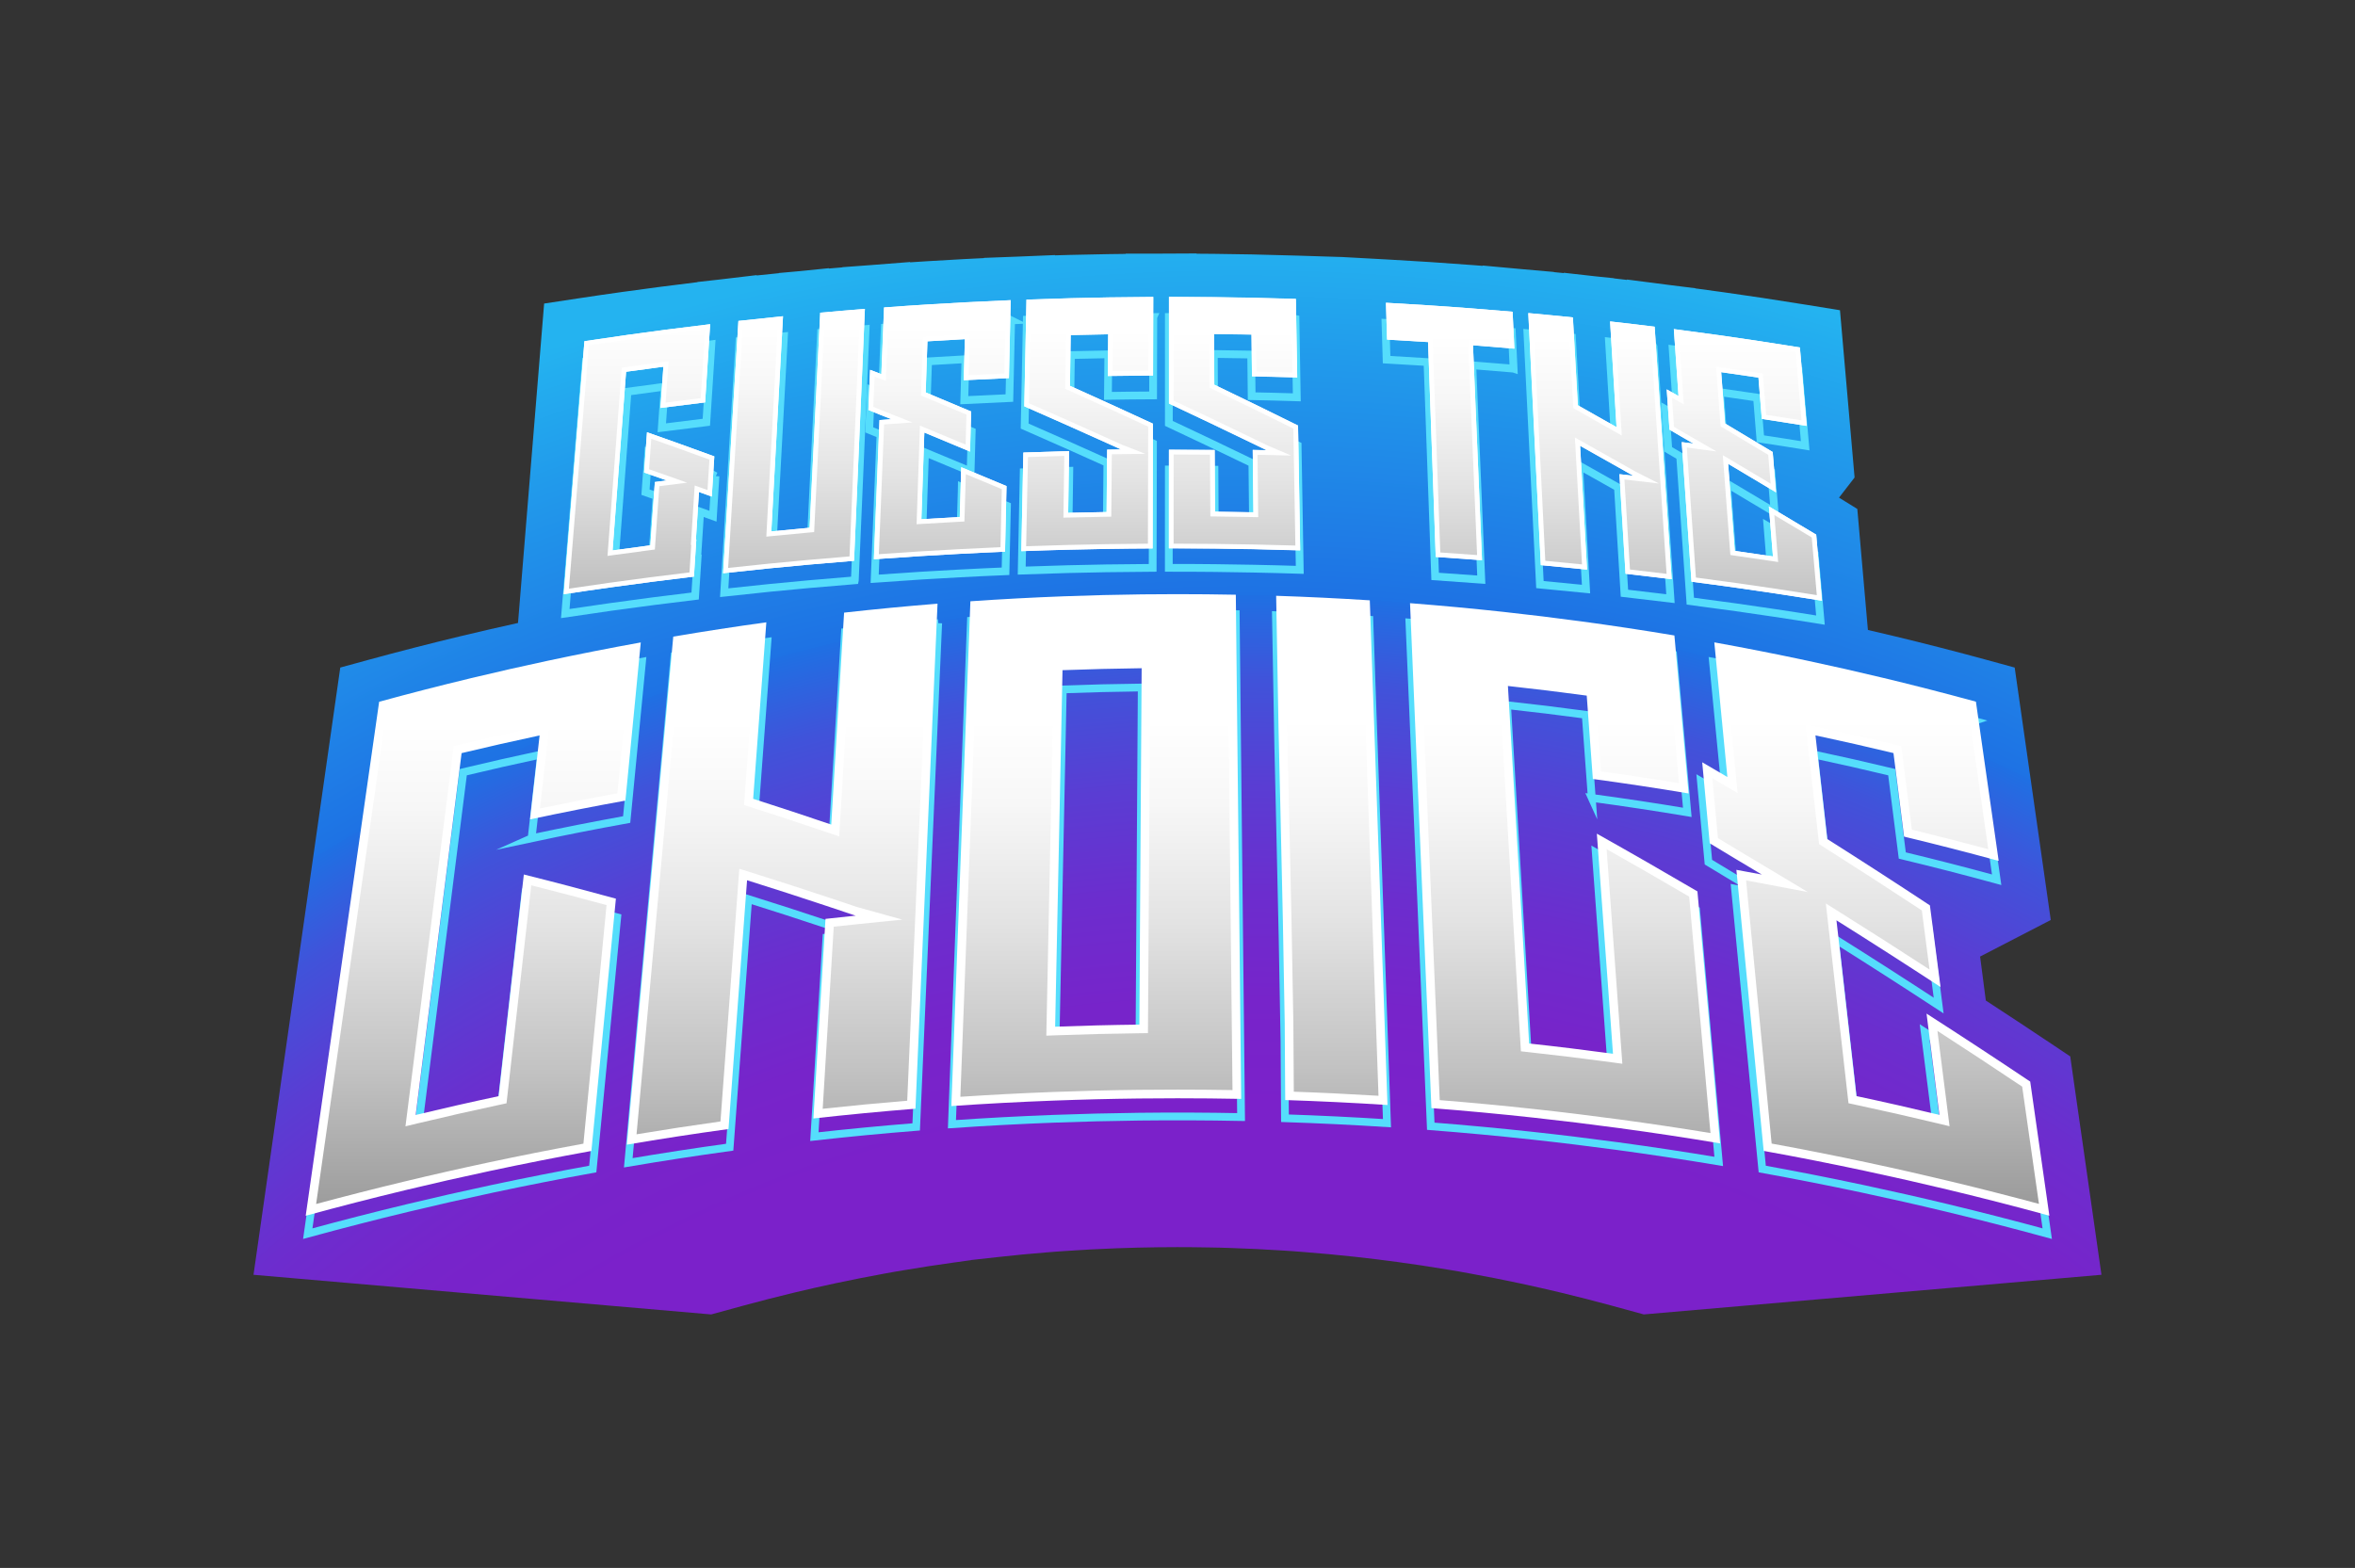 <svg xmlns="http://www.w3.org/2000/svg" xmlns:xlink="http://www.w3.org/1999/xlink" id="Layer_1" viewBox="0 0 1376.35 916.6"><rect x="0" y="0" width="1376.35" height="916.6" fill="#333333" stroke="none"/><defs><style>.cls-1{fill:url(#linear-gradient);}.cls-2{fill:#fff;}.cls-3{fill:none;stroke:#55ddfc;stroke-miterlimit:10;stroke-width:4.54px;}.cls-4{fill:url(#linear-gradient-8);}.cls-5{fill:url(#linear-gradient-9);}.cls-6{fill:url(#linear-gradient-3);}.cls-7{fill:url(#linear-gradient-4);}.cls-8{fill:url(#linear-gradient-2);}.cls-9{fill:url(#linear-gradient-6);}.cls-10{fill:url(#linear-gradient-7);}.cls-11{fill:url(#linear-gradient-5);}.cls-12{fill:url(#radial-gradient);}.cls-13{fill:url(#linear-gradient-14);}.cls-14{fill:url(#linear-gradient-13);}.cls-15{fill:url(#linear-gradient-12);}.cls-16{fill:url(#linear-gradient-10);}.cls-17{fill:url(#linear-gradient-11);}</style><radialGradient id="radial-gradient" cx="726.31" cy="1384.45" fx="726.31" fy="1384.45" r="1248.93" gradientUnits="userSpaceOnUse"><stop offset=".59" stop-color="#7b21ca"></stop><stop offset=".64" stop-color="#7724ca"></stop><stop offset=".69" stop-color="#6c2dce"></stop><stop offset=".74" stop-color="#5a3dd3"></stop><stop offset=".79" stop-color="#4053da"></stop><stop offset=".83" stop-color="#1f70e3"></stop><stop offset=".83" stop-color="#1e72e4"></stop><stop offset=".94" stop-color="#219aeb"></stop><stop offset="1" stop-color="#24b3f0"></stop></radialGradient><linearGradient id="linear-gradient" x1="276.64" y1="829.75" x2="276.64" y2="423.41" gradientUnits="userSpaceOnUse"><stop offset="0" stop-color="#595959"></stop><stop offset="0" stop-color="#5b5b5b"></stop><stop offset=".27" stop-color="#959595"></stop><stop offset=".5" stop-color="#c2c2c2"></stop><stop offset=".71" stop-color="#e3e3e3"></stop><stop offset=".88" stop-color="#f7f7f7"></stop><stop offset="1" stop-color="#fff"></stop></linearGradient><linearGradient id="linear-gradient-2" x1="457.27" y1="828.88" x2="457.27" y2="422.06" xlink:href="#linear-gradient"></linearGradient><linearGradient id="linear-gradient-3" x1="640.76" y1="828.11" x2="640.76" y2="421.21" xlink:href="#linear-gradient"></linearGradient><linearGradient id="linear-gradient-4" x1="778.34" y1="826.53" x2="778.34" y2="420.86" xlink:href="#linear-gradient"></linearGradient><linearGradient id="linear-gradient-5" x1="914.59" y1="825.53" x2="914.59" y2="420.63" xlink:href="#linear-gradient"></linearGradient><linearGradient id="linear-gradient-6" x1="1096.24" y1="825.06" x2="1096.24" y2="420.67" xlink:href="#linear-gradient"></linearGradient><linearGradient id="linear-gradient-7" x1="373.52" y1="491.25" x2="373.52" y2="189.18" xlink:href="#linear-gradient"></linearGradient><linearGradient id="linear-gradient-8" x1="464.04" y1="492.65" x2="464.04" y2="190.4" xlink:href="#linear-gradient"></linearGradient><linearGradient id="linear-gradient-9" x1="549.13" y1="494.07" x2="549.13" y2="191.66" xlink:href="#linear-gradient"></linearGradient><linearGradient id="linear-gradient-10" x1="635.46" y1="495.56" x2="635.46" y2="192.98" xlink:href="#linear-gradient"></linearGradient><linearGradient id="linear-gradient-11" x1="721.46" y1="500.79" x2="721.46" y2="193.78" xlink:href="#linear-gradient"></linearGradient><linearGradient id="linear-gradient-12" x1="847.53" y1="502.89" x2="847.53" y2="195.74" xlink:href="#linear-gradient"></linearGradient><linearGradient id="linear-gradient-13" x1="935.08" y1="505.33" x2="935.08" y2="197.36" xlink:href="#linear-gradient"></linearGradient><linearGradient id="linear-gradient-14" x1="1019.48" y1="506.87" x2="1019.48" y2="199" xlink:href="#linear-gradient"></linearGradient></defs><path class="cls-12" d="m1198.55,537.84l-5.44-38.09-7.01-49.05-1.57-11.01-4.72-33.02-2.35-16.42-16-4.38c-18.03-4.93-36.37-9.64-54.52-14-5.06-1.22-10.16-2.41-15.26-3.59l-1.69-19.3-.04-.42-1.26-14.42-.52-5.98-.08-.87-.45-5.13-.53-6.12-.5-5.69-1.12-12.81-10.69-6.62,9.09-11.78-2.82-32.34-2.11-24.16-.1-1.12-1.8-20.57-1.71-19.59-19.42-3.15c-8.74-1.42-17.57-2.8-26.26-4.11-7.23-1.09-14.59-2.16-21.9-3.19-5.61-.79-11.27-1.56-16.92-2.31v-.1s-15.04-1.87-15.04-1.87l-24.94-3.22.02.22c-2.36-.27-4.73-.55-7.07-.82l-.53-.06v-.1s-10.42-1.07-10.42-1.07l-18.94-2.13v.2c-1.9-.19-3.81-.37-5.72-.56v-.11s-17.35-1.52-17.35-1.52l-24.36-2.23v.19c-1.52-.12-3.06-.25-4.59-.37-8.8-.68-17.69-1.31-26.41-1.88-8.03-.52-16.14-1.01-24.1-1.45l-27.46-1.5-1.82-.04-24.05-.76c-8.76-.28-17.65-.51-26.44-.69-7.37-.15-14.79-.26-22.04-.34-3.4-.04-6.84-.06-10.27-.08v-.15s-20.8.1-20.8.1h-20.61v.16c-3.5.04-7.01.08-10.49.14-7.32.12-14.74.27-22.04.46-2.93.08-5.87.16-8.81.25v-.16s-22.26.92-22.26.92l-19.2.72v.13c-3.96.19-7.93.38-11.87.59-7.31.39-14.72.81-22.02,1.27-3.09.19-6.21.4-9.32.61v-.19s-22.88,1.8-22.88,1.8l-16.7,1.23v.11c-2.64.22-5.28.44-7.91.67v-.19s-18.29,1.83-18.29,1.83l-10.94.99v.11s-.09,0-.09,0c-4.27.43-8.57.87-12.87,1.32v-.2s-21.8,2.59-21.8,2.59l-12.83,1.43v.11c-7.27.88-14.55,1.78-21.74,2.72-7.23.94-14.58,1.93-21.86,2.95-8.72,1.22-17.53,2.5-26.2,3.82l-19.77,3-1.63,19.93-1.77,21.67-6.76,82.65-1.79,21.91-1.77,21.67-1.55,18.9c-11.14,2.46-22.31,5.03-33.35,7.68-18.15,4.36-36.49,9.07-54.52,14l-16,4.38-2.35,16.42-1.45,10.16-4.84,33.87-30.34,212.42-1.05,7.34-5.24,36.69-5.44,38.09,267.48,23.18,18.73-5.12c9.67-2.64,19.51-5.17,29.24-7.51,8.1-1.95,16.33-3.81,24.47-5.55,9.74-2.08,19.66-4.03,29.46-5.81l5.16-.93,5.2-.88c9.79-1.66,19.75-3.19,29.59-4.55l10.21-1.41v-.06s14.51-1.62,14.51-1.62c9.84-1.1,19.83-2.06,29.71-2.85l5.22-.42,5.22-.36c9.87-.68,19.88-1.22,29.76-1.59,8.23-.31,16.58-.52,24.82-.61,3.73-.04,7.51-.07,11.24-.07,6.16,0,12.4.06,18.55.18l6.41.12,6.39.21c9.88.32,19.9.81,29.77,1.44l6.39.41,6.39.5c9.86.77,19.86,1.7,29.71,2.77,8.21.9,16.52,1.91,24.72,3.02,9.83,1.33,19.79,2.84,29.59,4.48l6.36,1.06,6.33,1.15c9.8,1.77,19.71,3.73,29.46,5.81,8.14,1.74,16.37,3.6,24.47,5.55,9.73,2.34,19.57,4.87,29.24,7.51l18.73,5.12,267.48-23.18-5.44-38.09-2.15-15.06-2.15-15.06-1.47-10.26-.52-3.64-1.49-10.43-.86-5.99-2.57-17.96-1.59-11.15-9.36-6.27c-13.24-8.87-26.62-17.71-39.98-26.41l-1.44-11.12-1.9-14.59,41.28-21.36Z"></path><g><path class="cls-3" d="m548.31,364.29c-2.16,49.46-4.32,98.92-6.48,148.38-.06,1.39-.12,2.78-.18,4.16-.57,13-1.14,25.99-1.7,38.99-.06,1.26-.11,2.52-.17,3.79-1.44,33.06-2.89,66.11-4.33,99.17-19.85,1.59-39.69,3.49-59.5,5.7,2.35-38.8,4.7-77.6,7.05-116.4,5.88-.66,11.77-1.28,17.65-1.88-.33-.09-.66-.18-.99-.28-5.41-1.83-10.82-3.64-16.2-5.42-15.51-5.17-30.9-10.15-46.19-14.94-3.61,48.36-7.22,96.72-10.82,145.09-19.78,2.73-39.53,5.76-59.26,9.11,5.19-56.87,10.38-113.73,15.57-170.6.13-1.4.25-2.79.38-4.19,1.19-13.07,2.39-26.15,3.58-39.22.12-1.27.23-2.54.35-3.81,2.39-26.15,4.77-52.3,7.16-78.44,18.06-3.07,36.15-5.85,54.27-8.34-2.56,34.31-5.12,68.62-7.68,102.93,15.06,4.81,30.23,9.82,45.52,15.02,2.5-41.2,4.99-82.4,7.49-123.6,18.15-2.02,36.31-3.76,54.49-5.22Z"></path><path class="cls-3" d="m418.15,278.32c-.04.63-.08,1.26-.12,1.89-.41,6.49-.81,12.99-1.22,19.48-.04.69-.09,1.39-.13,2.08-2.49-.9-4.99-1.8-7.48-2.69-.6,9.27-1.2,18.54-1.79,27.81.08,0,.16-.02.24-.03-.46,7.19-.93,14.38-1.39,21.57-16.36,1.94-32.71,4.06-49.05,6.34-8.95,1.25-17.9,2.56-26.85,3.91.59-7.21,1.18-14.41,1.77-21.62,2.84-34.77,5.69-69.53,8.53-104.3.59-7.21,1.18-14.41,1.77-21.62,8.61-1.31,17.23-2.56,25.85-3.77,7.19-1.01,14.38-1.98,21.57-2.91,8.63-1.12,17.26-2.2,25.9-3.22-.46,7.19-.93,14.38-1.39,21.57-.52,8.01-1.03,16.02-1.55,24.03-8.68,1.03-17.36,2.11-26.03,3.24.57-8.02,1.13-16.03,1.7-24.05-7.25.94-14.5,1.92-21.74,2.94-2.63,34.74-5.26,69.47-7.88,104.21,7.35-1.03,14.7-2.02,22.05-2.98.87-12.31,1.74-24.61,2.61-36.92,2.33-.3,4.65-.6,6.98-.9-4.43-1.56-8.85-3.11-13.26-4.65.56-7.83,1.13-15.66,1.69-23.48,13.01,4.58,26.09,9.27,39.24,14.08Z"></path><path class="cls-3" d="m499.59,339.23c-8.99.71-17.98,1.47-26.96,2.28-7.49.68-14.97,1.39-22.45,2.13-8.98.9-17.95,1.84-26.93,2.84.43-7.19.87-14.37,1.3-21.56,2.53-41.86,5.07-83.71,7.6-125.57,8.67-.97,17.34-1.88,26.01-2.75-2.27,41.83-4.55,83.66-6.82,125.48,7.45-.74,14.89-1.45,22.34-2.12,2.06-41.81,4.11-83.61,6.17-125.42,8.68-.78,17.36-1.52,26.04-2.2-1.79,41.79-3.59,83.57-5.38,125.36-.31,7.17-.62,14.35-.92,21.52Z"></path><path class="cls-3" d="m590.95,187.25c-.16,7.17-.32,14.33-.49,21.5-.18,7.98-.36,15.96-.54,23.95-8.79.36-17.58.78-26.36,1.24.23-7.98.46-15.97.69-23.95-7.28.38-14.56.8-21.84,1.26-.34,9.94-.68,19.87-1.01,29.81,8.81,3.66,17.64,7.36,26.51,11.12-.22,7.8-.43,15.59-.65,23.39-8.91-3.76-17.8-7.46-26.65-11.11-.57,16.85-1.15,33.71-1.72,50.56,7.46-.46,14.92-.89,22.38-1.29,0-.31.02-.63.03-.94.04-1.38.08-2.77.12-4.15,0-.19.01-.38.02-.57.02-.69.04-1.38.06-2.08.02-.75.04-1.51.07-2.26.17-5.72.33-11.44.49-17.16.02-.63.04-1.26.05-1.89,8.77,3.62,17.58,7.29,26.4,11-.09,3.9-.18,7.79-.26,11.69-.04,1.7-.08,3.39-.11,5.09-.05,2.26-.1,4.53-.15,6.79-.11,4.9-.22,9.8-.33,14.71-9,.37-18,.79-27,1.27-7.5.4-15,.83-22.49,1.29-8.99.56-17.99,1.17-26.98,1.83.29-7.17.58-14.35.87-21.52.8-19.88,1.6-39.76,2.4-59.65,2.32-.17,4.64-.34,6.97-.5-2.28-.91-4.56-1.81-6.84-2.7-2.2-.9-4.4-1.81-6.59-2.7.03-.69.06-1.38.09-2.08.27-6.48.54-12.96.81-19.44.03-.63.05-1.26.08-1.89,2.19.84,4.37,1.67,6.56,2.52.23-5.79.47-11.58.7-17.36.29-7.17.58-14.34.87-21.52,8.68-.64,17.37-1.23,26.06-1.77,7.24-.45,14.48-.87,21.73-1.25,8.69-.46,17.38-.87,26.08-1.23Z"></path><path class="cls-3" d="m674.03,185.34c-.02,7.16-.04,14.32-.06,21.49-.02,8.1-.04,16.21-.06,24.31-8.79.04-17.59.13-26.38.28.07-8.1.14-16.21.22-24.31-7.29.12-14.57.27-21.86.46-.14,9.86-.28,19.73-.42,29.59,16.03,7.19,32.15,14.54,48.37,22.06,0,.25,0,.5,0,.75,0,.44,0,.88,0,1.32-.02,6.47-.03,12.94-.05,19.41,0,.63,0,1.26,0,1.88-.02,9.3-.05,18.6-.07,27.89-.02,7.16-.04,14.32-.06,21.49-9,.04-18.01.14-27.01.28-7.5.12-15.01.28-22.51.47-9,.23-18.01.52-27.01.85.15-7.16.29-14.33.44-21.49.24-12,.49-24.01.73-36.01,8.88-.33,17.76-.61,26.65-.84-.17,12-.34,24-.51,36,7.47-.19,14.93-.35,22.4-.47.11-12.13.22-24.25.32-36.38,2.73-.04,5.45-.08,8.18-.12-.16-.06-.31-.12-.47-.18-2.56-1.16-5.12-2.32-7.68-3.47-16.2-7.34-32.32-14.51-48.34-21.51.01-.5.02-1.01.03-1.51,0-.19,0-.38.01-.57.13-6.47.26-12.95.4-19.42.01-.63.03-1.26.04-1.89.12-5.78.24-11.56.35-17.34.15-7.16.29-14.33.44-21.49,8.69-.32,17.39-.6,26.09-.82,7.25-.19,14.5-.34,21.74-.46,8.7-.14,17.4-.23,26.09-.27Z"></path><path class="cls-3" d="m757.11,186.46c.12,7.16.25,14.33.37,21.49.14,8.11.28,16.21.42,24.32-8.79-.28-17.58-.51-26.38-.68-.09-8.1-.18-16.21-.27-24.32-7.29-.15-14.57-.26-21.86-.34.06,9.86.12,19.73.17,29.59,16.19,7.77,32.46,15.72,48.82,23.84,0,.25,0,.5.01.75,0,.44.02.88.02,1.32.11,6.47.22,12.94.34,19.42.01.63.02,1.26.03,1.89.16,9.3.32,18.6.48,27.9.12,7.16.25,14.33.37,21.49-9-.29-18-.52-27.01-.7-7.5-.15-15.01-.27-22.51-.35-9-.1-18.01-.14-27.01-.13,0-7.16,0-14.32,0-21.49,0-12,.01-24,.02-36,8.88,0,17.77.04,26.65.13.07,12,.14,24,.21,36,7.47.08,14.93.19,22.4.35-.13-12.13-.27-24.25-.4-36.38,2.73.05,5.45.11,8.18.18-.16-.07-.31-.13-.47-.2-2.59-1.25-5.17-2.5-7.75-3.75-16.36-7.93-32.63-15.69-48.81-23.28,0-.5,0-1.01,0-1.51,0-.19,0-.38,0-.57,0-6.47,0-12.94,0-19.41,0-.63,0-1.26,0-1.89,0-5.78,0-11.56,0-17.34,0-7.16,0-14.32,0-21.49,8.7,0,17.4.04,26.09.13,7.25.08,14.5.19,21.75.34,8.7.18,17.39.4,26.09.68Z"></path><path class="cls-3" d="m884.58,215.51c-8.03-.7-16.07-1.36-24.11-1.98,1.75,41.78,3.5,83.56,5.25,125.35-8.99-.69-17.98-1.33-26.97-1.92-1.49-41.76-2.98-83.53-4.47-125.29-7.97-.52-15.93-1-23.9-1.43-.21-7.17-.43-14.33-.64-21.5,7.93.43,15.86.91,23.78,1.43,8.69.57,17.37,1.18,26.06,1.85,8,.61,15.99,1.27,23.99,1.97.34,7.18.68,14.35,1.03,21.53Z"></path><path class="cls-3" d="m966.37,202.73c1.66,24.73,3.33,49.46,4.99,74.19.05.69.09,1.39.14,2.08.44,6.5.88,13,1.31,19.49.04.63.08,1.26.13,1.89,1.11,16.53,2.23,33.06,3.34,49.59-8.96-1.11-17.93-2.17-26.9-3.18-1.18-19.35-2.37-38.71-3.55-58.06,2.72.31,5.44.62,8.15.93-.16-.08-.32-.16-.48-.24-2.64-1.49-5.27-2.98-7.91-4.47-7.58-4.3-15.15-8.56-22.7-12.78,1.35,24.07,2.7,48.14,4.04,72.2-8.98-.92-17.96-1.8-26.94-2.62-1.4-28.21-2.81-56.42-4.21-84.63-.03-.69-.07-1.39-.1-2.08-.32-6.49-.65-12.97-.97-19.46-.03-.63-.06-1.26-.09-1.89-.65-12.97-1.29-25.94-1.94-38.91,8.68.79,17.35,1.64,26.02,2.53.96,17.07,1.91,34.15,2.87,51.22,7.51,4.22,15.03,8.47,22.57,12.76-1.26-20.55-2.51-41.1-3.77-61.65,8.67.98,17.33,2,25.99,3.08Z"></path><path class="cls-3" d="m1051.02,214.84c.63,7.21,1.26,14.43,1.89,21.64.7,8.04,1.4,16.07,2.11,24.11-8.73-1.42-17.46-2.78-26.19-4.09-.65-8.03-1.3-16.06-1.96-24.08-7.24-1.09-14.48-2.14-21.72-3.16.76,9.98,1.52,19.96,2.28,29.94,9.23,5.49,18.48,11.03,27.76,16.63.65,7.84,1.29,15.68,1.94,23.52-9.32-5.61-18.63-11.15-27.91-16.65,1.29,16.93,2.58,33.85,3.87,50.78,7.42,1.04,14.84,2.13,22.26,3.24-.03-.32-.05-.63-.08-.95-.11-1.39-.23-2.78-.34-4.17-.02-.19-.03-.38-.05-.57-.06-.7-.11-1.39-.17-2.09-.06-.76-.12-1.52-.18-2.28-.47-5.75-.93-11.5-1.4-17.26-.05-.63-.1-1.26-.15-1.9,9.18,5.44,18.37,10.93,27.59,16.48.34,3.92.68,7.85,1.03,11.77.15,1.71.3,3.42.45,5.12.2,2.28.4,4.56.6,6.83.43,4.93.86,9.87,1.29,14.8-8.94-1.45-17.88-2.85-26.82-4.19-7.46-1.12-14.91-2.21-22.37-3.26-8.95-1.26-17.91-2.47-26.87-3.63-.5-7.19-1.01-14.39-1.51-21.58-1.4-19.94-2.79-39.88-4.19-59.83,2.31.3,4.63.6,6.94.91-2.39-1.38-4.78-2.75-7.17-4.12-2.31-1.36-4.62-2.72-6.93-4.07-.05-.69-.1-1.39-.14-2.08-.44-6.5-.89-13-1.33-19.5-.04-.63-.09-1.26-.13-1.89,2.29,1.29,4.58,2.58,6.88,3.88-.41-5.81-.81-11.61-1.22-17.42-.5-7.19-1.01-14.39-1.51-21.58,8.66,1.12,17.31,2.29,25.96,3.5,7.21,1.01,14.41,2.06,21.61,3.15,8.64,1.3,17.28,2.65,25.91,4.05Z"></path><path class="cls-3" d="m310.69,490.04c1.85-16.32,3.7-32.64,5.55-48.95-15.18,3.24-30.34,6.68-45.47,10.31-8.93,70.34-17.85,140.67-26.78,211.01,16.1-3.87,32.23-7.53,48.39-10.97,3.08-27.15,6.16-54.31,9.24-81.46.69-6.12,1.39-12.24,2.08-18.36,1.11-9.82,2.23-19.63,3.34-29.45,17.72,4.43,35.61,9.13,53.68,14.1-.14,1.4-.27,2.79-.41,4.19-1.27,13.09-2.54,26.18-3.81,39.26-.12,1.27-.25,2.54-.37,3.81-1.83,18.81-3.65,37.61-5.48,56.42-1.41,14.49-2.81,28.97-4.22,43.46-19.7,3.57-39.37,7.44-59,11.63-16.36,3.49-32.69,7.19-49,11.11-19.56,4.7-39.09,9.72-58.56,15.04,2.09-14.64,4.18-29.28,6.27-43.92,10.09-70.63,20.18-141.27,30.27-211.9,2.09-14.64,4.18-29.28,6.27-43.92,17.83-4.88,35.71-9.47,53.63-13.77,14.93-3.59,29.89-6.98,44.87-10.18,17.98-3.83,35.99-7.38,54.03-10.65-1.41,14.49-2.81,28.97-4.22,43.46-1.58,16.26-3.16,32.53-4.74,48.79-18.56,3.36-37.09,7.01-55.58,10.95Z"></path><path class="cls-3" d="m722.66,402.11c.74,69.28,1.47,138.56,2.21,207.84.15,14.36.31,28.72.46,43.08-19.89-.39-39.78-.46-59.66-.23-16.57.2-33.14.61-49.71,1.23-19.88.75-39.75,1.81-59.61,3.18.54-14.38,1.08-28.75,1.63-43.13,2.62-69.36,5.23-138.73,7.85-208.09.54-14.38,1.08-28.75,1.63-43.13,18.19-1.26,36.39-2.23,54.59-2.92,15.17-.57,30.35-.95,45.52-1.13,18.21-.21,36.43-.14,54.64.21.15,14.36.31,28.72.46,43.08Zm-56.72,207.62c.45-69.28.89-138.55,1.34-207.83-15.38.18-30.76.56-46.14,1.14-1.43,69.3-2.87,138.6-4.3,207.9,16.36-.62,32.73-1.02,49.1-1.22Z"></path><path class="cls-3" d="m747.08,437.13c-.46-25.83-.93-51.66-1.39-77.48,18.21.6,36.41,1.48,54.6,2.65,1.2,34.17,7.57,216,8.73,249.29.53,15.01,1.05,30.01,1.58,45.02-19.86-1.27-39.74-2.24-59.62-2.89-.1-14.99-.19-29.97-.29-44.96-.36-20.03-.73-40.07-1.09-60.1-.34-18.77-2.51-111.52-2.51-111.52Z"></path><path class="cls-3" d="m930.3,466.47c-1.19-16.2-2.37-32.4-3.56-48.61-15.3-2.07-30.62-3.94-45.95-5.61,4.12,69.5,8.24,139,12.36,208.5,16.31,1.78,32.61,3.77,48.89,5.97-1.98-26.96-3.95-53.92-5.93-80.88-.45-6.08-.89-12.15-1.34-18.23-.71-9.75-1.43-19.49-2.14-29.24,19.43,10.9,38.97,22.12,58.63,33.65.13,1.4.25,2.79.38,4.19,1.18,13.07,2.35,26.14,3.53,39.21.11,1.27.23,2.54.34,3.81,1.69,18.78,3.38,37.56,5.07,56.34,1.3,14.47,2.6,28.93,3.9,43.4-19.73-3.3-39.49-6.29-59.27-8.97-16.49-2.23-32.99-4.25-49.51-6.05-19.82-2.16-39.66-4.01-59.51-5.55-.61-14.38-1.22-28.76-1.83-43.15-2.94-69.39-5.88-138.78-8.81-208.16-.61-14.38-1.22-28.76-1.83-43.15,18.18,1.41,36.35,3.11,54.5,5.08,15.13,1.65,30.24,3.5,45.34,5.54,18.12,2.45,36.21,5.19,54.28,8.21,1.3,14.47,2.6,28.93,3.9,43.4,1.46,16.24,2.92,32.49,4.38,48.73-18.58-3.11-37.2-5.92-55.83-8.45Z"></path><path class="cls-3" d="m1153.66,421.44c2.09,14.64,4.18,29.28,6.27,43.92,2.33,16.31,4.66,32.62,6.99,48.93-18.34-5.01-36.73-9.74-55.15-14.17-2.06-16.24-4.12-32.48-6.18-48.72-15.13-3.64-30.29-7.08-45.47-10.31,2.29,20.14,4.57,40.28,6.85,60.43,19.85,12.57,39.81,25.47,59.87,38.71,2.06,15.87,4.12,31.74,6.18,47.61-20.33-13.31-40.55-26.27-60.67-38.9,3.88,34.17,7.75,68.33,11.63,102.5,16.16,3.45,32.29,7.1,48.39,10.97-.08-.64-.16-1.28-.24-1.92-.36-2.81-.71-5.63-1.07-8.44-.05-.38-.1-.77-.15-1.15-.18-1.41-.36-2.81-.54-4.22-.19-1.53-.39-3.07-.58-4.6-1.48-11.64-2.95-23.27-4.43-34.91-.16-1.28-.32-2.56-.49-3.84,20.05,12.88,40.2,26.09,60.44,39.65,1.14,7.96,2.27,15.93,3.41,23.89.5,3.47.99,6.93,1.49,10.4.66,4.62,1.32,9.25,1.98,13.87,1.43,10.02,2.86,20.03,4.29,30.05-19.47-5.32-38.99-10.34-58.56-15.04-16.3-3.92-32.64-7.62-49-11.11-19.63-4.19-39.3-8.06-59-11.63-1.41-14.49-2.81-28.97-4.22-43.46-3.9-40.15-7.79-80.3-11.69-120.45,4.94.89,9.88,1.81,14.82,2.75-5.16-3.1-10.31-6.17-15.45-9.23-4.98-3.02-9.95-6.03-14.92-9.01-.13-1.4-.26-2.79-.39-4.19-1.21-13.08-2.43-26.16-3.64-39.23-.12-1.27-.24-2.54-.35-3.81,4.89,2.84,9.78,5.71,14.68,8.59-1.13-11.69-2.27-23.38-3.4-35.07-1.41-14.48-2.81-28.97-4.22-43.46,18.04,3.27,36.06,6.81,54.03,10.65,14.98,3.19,29.94,6.59,44.87,10.18,17.92,4.31,35.79,8.9,53.63,13.77Z"></path></g><g><g><g><path class="cls-1" d="m223.81,412.24c17.23-4.69,34.75-9.18,52.08-13.35,14.87-3.57,29.98-7,44.92-10.19,16.82-3.59,33.9-6.97,50.8-10.06l-8.47,87.24c-16.79,3.06-33.74,6.39-50.48,9.93l5.57-49.08-3.43.73c-15.18,3.24-30.54,6.72-45.65,10.35l-1.7.41-27.52,216.89,3.56-.86c16.03-3.85,32.33-7.55,48.45-10.99l1.78-.38,14.58-128.52c16.18,4.07,32.61,8.39,48.9,12.86l-13.93,143.48c-19.09,3.48-38.38,7.29-57.35,11.33-16.35,3.49-32.9,7.24-49.18,11.15-18.32,4.41-36.83,9.14-55.07,14.09l42.14-295.03Z"></path><path class="cls-2" d="m368.78,381.73l-1.36,13.97-2.23,22.93-1.67,17.25-2.7,27.86c-15.06,2.76-30.23,5.73-45.25,8.88l4.78-42.11.79-6.98-6.87,1.46c-15.21,3.24-30.59,6.73-45.71,10.37l-3.39.82-.44,3.46-15.03,118.45-11.81,93.08-.92,7.26,7.12-1.71c16-3.85,32.28-7.54,48.38-10.97l3.56-.76.41-3.61,4.63-40.83,4.63-40.83,2.09-18.4.31-2.73,2.39-21.05c14.57,3.68,29.33,7.57,44,11.57l-2.83,29.18-.98,10.15-.28,2.87-.09.95-4.38,45.18-1.1,11.38-2.51,25.83-1.35,13.93c-18.5,3.39-37.17,7.08-55.54,11-16.38,3.49-32.95,7.25-49.24,11.17-17.1,4.11-34.37,8.51-51.43,13.1l1.5-10.53,3.7-25.9,1.12-7.87,29.22-204.56,5.82-40.74c16.7-4.53,33.64-8.87,50.41-12.9,14.85-3.57,29.94-6.99,44.85-10.17,15.71-3.35,31.64-6.52,47.44-9.44m5.68-6.18c-18.09,3.27-36.14,6.83-54.17,10.67-15.02,3.2-30.01,6.6-44.98,10.2-17.96,4.32-35.88,8.92-53.76,13.81-2.1,14.68-4.19,29.35-6.29,44.03-10.11,70.81-20.23,141.62-30.34,212.42-2.1,14.68-4.19,29.35-6.29,44.03,19.52-5.34,39.09-10.36,58.7-15.08,16.34-3.93,32.72-7.64,49.12-11.14,19.68-4.2,39.4-8.08,59.15-11.66,1.41-14.52,2.82-29.04,4.23-43.56,1.83-18.85,3.66-37.7,5.49-56.55.12-1.27.25-2.55.37-3.82,1.27-13.12,2.55-26.24,3.82-39.36.14-1.4.27-2.8.41-4.2-18.11-4.98-36.05-9.69-53.81-14.13-1.12,9.84-2.23,19.68-3.35,29.52-.7,6.13-1.39,12.27-2.09,18.4-3.09,27.22-6.18,54.44-9.26,81.66-16.2,3.45-32.37,7.12-48.51,11,8.95-70.51,17.9-141.02,26.84-211.53,15.17-3.65,30.37-7.09,45.59-10.34-1.86,16.36-3.71,32.72-5.57,49.07,18.54-3.95,37.11-7.61,55.72-10.98,1.58-16.3,3.16-32.61,4.75-48.91,1.41-14.52,2.82-29.04,4.23-43.56h0Z"></path></g><g><path class="cls-8" d="m395.84,374.38c16.34-2.76,32.91-5.31,49.31-7.6l-7.61,102.05,1.9.61c15.07,4.82,30.41,9.88,45.58,15.04l3.14,1.07,7.58-125.08c16.44-1.81,33.1-3.41,49.58-4.76l-12.67,290.13c-18.13,1.47-36.45,3.22-54.52,5.21l6.76-111.56c5.21-.57,10.43-1.13,15.56-1.65l13.31-1.35-13.81-3.85c-5.41-1.83-10.81-3.64-16.19-5.42-15.42-5.14-31.01-10.19-46.34-14.99l-3.04-.95-10.94,146.58c-18.03,2.51-36.24,5.3-54.22,8.32l26.63-291.78Z"></path><path class="cls-2" d="m542.67,358.46l-6.06,138.63-.19,4.39-.18,4.17-.5,11.49-1.21,27.59-.09,2.02-.08,1.77-4.15,94.96c-16.43,1.35-32.99,2.93-49.39,4.71l4.09-67.5,2.36-38.95c4.48-.49,8.98-.96,13.42-1.42l26.66-2.72-25.82-7.18-.49-.14-.36-.1c-5.38-1.82-10.81-3.64-16.13-5.4-15.43-5.15-31.04-10.19-46.39-15l-6.08-1.9-.47,6.35-5.43,72.72-5.12,68.65c-16.31,2.28-32.76,4.8-49.04,7.51l7.36-80.63,7.65-83.86.38-4.2,1.86-20.37,1.73-18.95.18-1.93.17-1.89,3.9-42.77,2.92-31.99c14.67-2.46,29.5-4.75,44.22-6.83l-1.89,25.27-5.35,71.66-.3,3.98,3.8,1.21c15.06,4.81,30.38,9.87,45.54,15.03l6.27,2.13.4-6.61,6.73-111,.52-8.66c14.78-1.61,29.72-3.05,44.54-4.29m5.3-5.5c-18.22,1.46-36.43,3.2-54.63,5.23-2.5,41.3-5.01,82.6-7.51,123.9-15.32-5.21-30.53-10.23-45.63-15.06,2.57-34.39,5.13-68.79,7.7-103.18-18.16,2.5-36.29,5.29-54.4,8.37-2.39,26.21-4.78,52.42-7.18,78.64-.12,1.27-.23,2.54-.35,3.82-1.2,13.11-2.39,26.21-3.59,39.32-.13,1.4-.26,2.8-.38,4.2-5.2,57-10.4,114.01-15.61,171.01,19.77-3.36,39.58-6.4,59.4-9.13,3.62-48.48,7.23-96.96,10.85-145.44,15.32,4.8,30.75,9.79,46.3,14.97,5.4,1.79,10.82,3.6,16.24,5.44.33.09.66.18.99.28-5.9.6-11.8,1.23-17.69,1.89-2.36,38.89-4.71,77.79-7.07,116.68,19.87-2.22,39.75-4.12,59.65-5.71l4.34-99.42c.06-1.27.11-2.53.17-3.79.57-13.03,1.14-26.06,1.71-39.08.06-1.39.12-2.78.18-4.17,2.17-49.58,4.33-99.16,6.5-148.75h0Z"></path></g><g><path class="cls-6" d="m569.59,353.89c17.37-1.18,34.99-2.11,52.38-2.76,15.12-.57,30.46-.95,45.57-1.13,6.84-.08,13.79-.12,20.63-.12,10.49,0,21.11.1,31.61.29l3.08,289.67c-11.53-.21-23.18-.31-34.69-.31-7.49,0-15.1.04-22.59.13-16.56.19-33.35.61-49.9,1.24-18.93.72-38.1,1.73-57.03,3l10.94-290Zm97.62,34.24c-15.38.18-30.96.57-46.32,1.15l-2.38.09-4.42,213.48,2.68-.1c16.31-.62,32.85-1.03,49.15-1.22l2.48-.03,1.38-213.4-2.57.03Z"></path><path class="cls-2" d="m688.18,352.4c9.65,0,19.42.08,29.11.24l.24,22.86.16,15.41,1.11,104.18,1.11,104.18.24,22.08.17,15.91c-10.69-.18-21.48-.27-32.14-.27-7.51,0-15.12.04-22.62.13-16.58.19-33.39.61-49.97,1.24-18.02.68-36.26,1.63-54.31,2.82l.6-16.01.82-21.62,7.87-208.61.82-21.62.64-17.08c16.61-1.1,33.42-1.98,50.04-2.61,15.1-.57,30.41-.95,45.5-1.13,6.83-.08,13.77-.12,20.61-.12m-76.67,253.07l5.35-.2c16.29-.62,32.8-1.02,49.09-1.22l4.96-.06.03-4.96.75-115.74.6-92.6.03-5.15-5.15.06c-15.4.18-31.01.57-46.38,1.15l-4.76.18-.1,4.77-2.16,104.21-2.16,104.21-.11,5.36m76.67-258.12c-6.89,0-13.78.04-20.67.12-15.21.18-30.43.56-45.64,1.13-18.25.69-36.49,1.66-54.73,2.92-.54,14.41-1.09,28.83-1.63,43.24-2.62,69.54-5.25,139.07-7.87,208.61-.54,14.41-1.09,28.83-1.63,43.24,19.91-1.38,39.83-2.44,59.76-3.19,16.61-.63,33.22-1.04,49.83-1.23,7.52-.09,15.04-.13,22.56-.13,12.42,0,24.83.12,37.25.36-.15-14.4-.31-28.79-.46-43.19-.74-69.45-1.48-138.9-2.22-208.36-.15-14.4-.31-28.79-.46-43.19-11.37-.22-22.74-.33-34.11-.33h0Zm-20.95,43.31c-.45,69.45-.9,138.89-1.34,208.34-16.41.19-32.82.6-49.22,1.22,1.44-69.47,2.87-138.94,4.31-208.42,15.41-.58,30.83-.96,46.25-1.15h0Z"></path></g><g><path class="cls-7" d="m808.28,643.28c-18.13-1.14-36.48-2.02-54.64-2.64-.09-14.22-.18-28.43-.28-42.64l-1.09-60.27c-.34-18.61-2.5-110.88-2.52-111.81l-1.35-75c16.52.57,33.22,1.38,49.72,2.42l10.16,289.95Z"></path><path class="cls-2" d="m750.97,353.53c14.86.53,29.85,1.26,44.7,2.18l8.59,245.32,1.39,39.56c-16.43-1-33.04-1.81-49.5-2.39-.09-13.41-.17-26.81-.26-40.22v-.03s0-.03,0-.03l-1.09-60.25c-.34-18.62-2.5-110.89-2.52-111.79l-.8-44.72-.5-27.63m-5.15-5.23c.47,25.89.93,51.78,1.4,77.67,0,0,2.18,92.97,2.52,111.79.36,20.08.73,40.16,1.09,60.25.1,15.02.2,30.05.29,45.07,19.93.66,39.86,1.62,59.77,2.9-.53-15.04-1.05-30.08-1.58-45.13-1.17-33.37-7.56-215.65-8.76-249.9-18.24-1.17-36.48-2.05-54.74-2.65h0Z"></path></g><g><path class="cls-11" d="m1002.46,665.39c-18.67-3.09-37.58-5.93-56.27-8.46-16.48-2.23-33.2-4.27-49.69-6.07-19.06-2.08-38.4-3.89-57.5-5.4l-12.28-290.1c17.2,1.36,34.59,3,51.72,4.87,15.07,1.64,30.34,3.51,45.38,5.55,17.41,2.36,35.04,5.01,52.41,7.9l7.84,87.16c-16.84-2.78-33.9-5.36-50.79-7.67l-3.57-48.73-2.03-.27c-15.3-2.07-30.81-3.97-46.12-5.64l-2.97-.32,12.69,214.12,2.12.23c16.26,1.77,32.73,3.79,48.95,5.98l3.09.42-9.31-127.08c17.79,10.02,35.76,20.34,53.51,30.75l12.84,142.76Z"></path><path class="cls-2" d="m829.36,358.1c16.24,1.31,32.63,2.87,48.8,4.63,15.05,1.64,30.3,3.5,45.32,5.54,16.74,2.27,33.68,4.81,50.41,7.57l.84,9.35,2.72,30.26,3.81,42.35c-15.14-2.47-30.43-4.78-45.61-6.87l-3.27-44.64-.3-4.09-4.06-.55c-15.3-2.07-30.84-3.97-46.19-5.64l-5.95-.65.35,5.97,7.15,120.58,5.24,88.43.25,4.26,4.24.46c16.23,1.77,32.68,3.78,48.88,5.97l6.17.84-.46-6.21-.61-8.3-5.33-72.78-1.34-18.27-1.3-17.7-.16-2.21c16.06,9.07,32.24,18.38,48.25,27.76l.14,1.61,1.94,21.54,1.6,17.77.33,3.65.02.17,2.93,32.52,2.16,23.96,2.52,28.05.81,8.95c-17.66-2.89-35.49-5.56-53.12-7.94-16.49-2.23-33.23-4.28-49.76-6.08-18.34-2-36.94-3.76-55.35-5.23l-.87-20.59-.77-18.19-4.33-102.19-4.51-106.49-.89-21.11-.7-16.45m-5.29-5.49c.61,14.42,1.22,28.83,1.83,43.25,2.95,69.56,5.89,139.12,8.84,208.68.61,14.42,1.22,28.83,1.83,43.25,19.9,1.54,39.79,3.4,59.66,5.57,16.56,1.81,33.1,3.83,49.63,6.06,19.83,2.68,39.64,5.68,59.42,8.99-1.3-14.5-2.61-29-3.91-43.51-1.69-18.83-3.39-37.66-5.08-56.48-.11-1.27-.23-2.54-.34-3.82-1.18-13.1-2.36-26.21-3.54-39.31-.13-1.4-.25-2.8-.38-4.2-19.71-11.56-39.3-22.81-58.78-33.74.72,9.77,1.43,19.54,2.15,29.31.45,6.09.89,12.18,1.34,18.27,1.98,27.03,3.96,54.06,5.94,81.08-16.32-2.21-32.66-4.21-49.01-5.99-4.13-69.67-8.26-139.34-12.39-209.01,15.37,1.68,30.72,3.55,46.06,5.63,1.19,16.24,2.38,32.48,3.57,48.73,18.68,2.53,37.34,5.35,55.97,8.47-1.46-16.28-2.93-32.57-4.39-48.85-1.3-14.5-2.61-29-3.91-43.51-18.11-3.03-36.25-5.77-54.41-8.23-15.14-2.05-30.28-3.9-45.45-5.55-18.2-1.98-36.41-3.68-54.64-5.1h0Z"></path></g><g><path class="cls-9" d="m1194.68,707.27c-18.24-4.95-36.75-9.68-55.07-14.09-16.27-3.91-32.82-7.66-49.18-11.15-18.98-4.05-38.26-7.86-57.35-11.33l-15.44-159.08c3.85.7,7.7,1.42,11.55,2.15l13.9,2.63-12.13-7.28c-5.18-3.11-10.34-6.19-15.5-9.26-4.61-2.8-9.23-5.59-13.84-8.36l-3.82-41.19c3.48,2.03,6.97,4.08,10.46,6.13l4.28,2.52-7.8-80.33c16.91,3.09,33.99,6.47,50.8,10.06,14.93,3.18,30.05,6.61,44.92,10.19,17.33,4.17,34.84,8.66,52.08,13.35l12.52,87.63c-16.55-4.49-33.33-8.79-49.96-12.8l-6.2-48.84-1.7-.41c-15.12-3.64-30.48-7.12-45.65-10.35l-3.43-.73,7.4,65.26,1.02.65c19.62,12.42,39.46,25.25,59.01,38.15l5.34,41.13c-18.67-12.19-37.58-24.29-56.27-36.02l-4.44-2.79,12.45,109.77,1.78.38c16.11,3.43,32.41,7.13,48.45,10.99l3.56.85-7.29-57.48c18.32,11.81,36.82,23.95,55.06,36.16l10.5,73.48Z"></path><path class="cls-2" d="m1007.57,381.73c15.8,2.92,31.73,6.09,47.44,9.44,14.91,3.18,30,6.6,44.85,10.17,16.77,4.03,33.71,8.37,50.41,12.9l3.65,25.58,2.17,15.16.3,2.13,5.62,39.32c-14.81-3.98-29.78-7.81-44.63-11.41l-2.67-21.07-3.09-24.32-.44-3.46-3.39-.82c-15.14-3.64-30.52-7.13-45.71-10.37l-6.87-1.46.79,6.98,3.05,26.84,3.83,33.73.27,2.4,2.04,1.29c19.27,12.2,38.77,24.8,58.01,37.48l4.04,31.08.45,3.47c-17.19-11.19-34.54-22.27-51.71-33.05l-8.89-5.58,1.18,10.43,6.93,61.1,4.72,41.65.41,3.61,3.56.76c16.1,3.43,32.37,7.12,48.38,10.97l7.12,1.71-.92-7.26-.08-.6-.17-1.32-.74-5.86-.33-2.6-.15-1.15-.44-3.45-.1-.78-.59-4.61-3.56-28.09c16.5,10.66,33.11,21.59,49.52,32.57l2.47,17.28.63,4.43,1.49,10.43.07.46,1.92,13.44,2.16,15.1,1.06,7.42c-17.07-4.59-34.33-8.99-51.43-13.1-16.31-3.92-32.88-7.68-49.25-11.17-18.37-3.92-37.04-7.62-55.54-11l-3.05-31.42-.81-8.34-11.07-114.09c2.77.51,5.52,1.03,8.24,1.54l27.8,5.27-24.25-14.57c-5.08-3.05-10.29-6.16-15.49-9.25-4.23-2.57-8.51-5.16-12.76-7.71l-.15-1.65-1.55-16.7-1.55-16.66c2.08,1.22,4.15,2.44,6.21,3.65l8.55,5.03-.96-9.88-.49-5.04-2.92-30.11-3.58-36.9m-5.68-6.18c1.41,14.52,2.82,29.04,4.23,43.56,1.14,11.72,2.27,23.44,3.41,35.16-4.91-2.89-9.82-5.76-14.71-8.61.12,1.27.24,2.55.35,3.82,1.22,13.11,2.43,26.22,3.65,39.33.13,1.4.26,2.8.39,4.2,4.98,2.99,9.96,6,14.95,9.03,5.16,3.06,10.32,6.14,15.49,9.25-4.95-.94-9.9-1.86-14.86-2.75,3.91,40.25,7.81,80.5,11.72,120.75,1.41,14.52,2.82,29.04,4.23,43.56,19.75,3.57,39.47,7.46,59.15,11.66,16.4,3.5,32.77,7.21,49.12,11.14,19.61,4.71,39.18,9.74,58.7,15.08-1.43-10.04-2.87-20.08-4.3-30.12-.66-4.63-1.32-9.27-1.99-13.9-.5-3.48-.99-6.95-1.49-10.43-1.14-7.98-2.28-15.96-3.42-23.95-20.29-13.59-40.48-26.83-60.59-39.75.16,1.28.33,2.56.49,3.85,1.48,11.67,2.96,23.33,4.44,35,.2,1.54.39,3.08.59,4.61.18,1.41.36,2.82.54,4.23.05.38.1.77.15,1.15.36,2.82.72,5.64,1.07,8.46.08.64.16,1.28.24,1.92-16.14-3.88-32.31-7.55-48.51-11-3.89-34.25-7.77-68.5-11.66-102.75,20.17,12.66,40.44,25.65,60.82,38.99-2.07-15.91-4.13-31.82-6.2-47.72-20.11-13.28-40.12-26.21-60.02-38.81-2.29-20.19-4.58-40.38-6.87-60.57,15.22,3.25,30.42,6.69,45.59,10.34,2.07,16.28,4.13,32.56,6.2,48.84,18.47,4.44,36.9,9.17,55.29,14.2-2.34-16.35-4.67-32.7-7.01-49.05-2.1-14.68-4.19-29.35-6.29-44.03-17.88-4.89-35.8-9.49-53.76-13.81-14.97-3.6-29.96-7-44.98-10.2-18.02-3.84-36.08-7.4-54.17-10.67h0Z"></path></g></g><g><path class="cls-2" d="m346.06,203.63c7.34-1.1,14.76-2.17,22.1-3.2,7.18-1,14.44-1.98,21.58-2.91,6.67-.87,13.43-1.72,20.17-2.54l-2.32,35.94c-5.43.65-10.9,1.33-16.34,2.03l1.7-24.11-5.83.76c-7.26.94-14.6,1.94-21.84,2.95l-3.84.54-8.65,114.28,5.91-.83c7.26-1.02,14.69-2.02,22.06-2.98l3.9-.51,2.61-37.01c1.03-.13,16.67-2.12,16.67-2.12l-2.39,37.02.24-.03-.76,11.86c-15.08,1.82-30.3,3.8-45.29,5.89-6.95.97-13.98,1.99-20.96,3.03l11.29-138.05Zm64.21,79.48l.19-.02-19.12-6.75c-3.28-1.16-6.56-2.31-9.83-3.45l.98-13.58c9.98,3.53,20.02,7.14,29.97,10.76l-.85,13.53c-.45-.16-.9-.32-1.34-.48Z"></path><path class="cls-2" d="m404.72,200.46l-.65,10.06-.78,12.04-.26,4.07c-2.19.27-4.39.54-6.58.81l.52-7.41.35-4.98.83-11.74-11.67,1.52c-7.27.95-14.63,1.94-21.89,2.96l-7.68,1.07-.58,7.73-7.9,104.46-.9,11.91,11.83-1.66c7.23-1.01,14.64-2.01,22.01-2.97l7.8-1.02.55-7.85,1.7-24.02.36-5.13,6.97-.89-.06.85-1.58,24.58-.75,11.6.24-.03-.13,2.05c-13.81,1.69-27.71,3.51-41.42,5.42-4.98.7-9.99,1.41-15,2.15l.78-9.58,8.55-104.56,1.15-14.07c6.08-.9,12.21-1.78,18.28-2.63,7.16-1,14.4-1.98,21.53-2.91,4.76-.62,9.57-1.23,14.37-1.83m-17.89,65.49c6.86,2.44,13.74,4.92,20.6,7.41l-.22,3.48-14.27-5.04c-2.12-.75-4.25-1.5-6.37-2.24l.23-3.22.03-.38m28.23-76.44c-8.66,1.03-17.31,2.1-25.96,3.23-7.21.94-14.42,1.91-21.62,2.92-8.64,1.21-17.28,2.47-25.92,3.78-.59,7.22-1.18,14.45-1.77,21.67-2.85,34.85-5.7,69.71-8.55,104.56-.59,7.22-1.18,14.45-1.77,21.67,8.97-1.36,17.94-2.67,26.92-3.92,16.38-2.29,32.77-4.41,49.17-6.36.46-7.21.93-14.41,1.39-21.62-.08,0-.16.02-.24.03.6-9.29,1.2-18.59,1.8-27.88,2.5.9,4.99,1.79,7.49,2.7.04-.69.09-1.39.13-2.08.41-6.51.82-13.02,1.22-19.53.04-.63.08-1.26.12-1.9-13.18-4.82-26.3-9.52-39.34-14.11-.57,7.85-1.13,15.69-1.7,23.54,4.42,1.54,8.85,3.1,13.29,4.66-2.33.3-4.66.6-7,.9-.87,12.34-1.74,24.67-2.61,37.01-7.37.96-14.74,1.96-22.1,2.99,2.63-34.82,5.27-69.64,7.9-104.46,7.26-1.02,14.53-2,21.79-2.94-.57,8.03-1.13,16.07-1.7,24.1,8.7-1.13,17.39-2.21,26.1-3.25.52-8.03,1.03-16.06,1.55-24.09.46-7.21.93-14.41,1.39-21.62h0Z"></path></g><g><path class="cls-2" d="m436.08,191.95c5.45-.6,10.94-1.18,16.41-1.74l-6.83,125.79,5.59-.56c7.41-.74,14.93-1.45,22.35-2.12l4.17-.38,6.18-125.73c5.47-.48,10.98-.95,16.47-1.4l-5.91,137.55c-7.63.61-15.29,1.27-22.83,1.95-7.42.67-15,1.39-22.55,2.14-7.07.71-14.24,1.45-21.37,2.23l8.34-137.74Z"></path><path class="cls-2" d="m495.37,191.06l-2.23,51.95-2.7,62.83-.56,13.08c-6.25.51-12.49,1.05-18.64,1.61-7.45.67-15.05,1.39-22.6,2.15-5.22.52-10.49,1.06-15.74,1.62l.62-10.23,7.13-117.78c2.25-.24,4.49-.48,6.74-.72l-3.82,70.33-2.4,44.22-.61,11.21,11.17-1.11c7.42-.74,14.92-1.45,22.3-2.12l8.33-.75.41-8.36,5.77-117.36c2.28-.2,4.55-.39,6.83-.58m10.08-10.47c-8.7.69-17.41,1.42-26.1,2.21-2.06,41.91-4.12,83.82-6.18,125.73-7.47.67-14.93,1.38-22.39,2.13,2.28-41.93,4.56-83.86,6.83-125.79-8.69.87-17.39,1.79-26.07,2.75-2.54,41.96-5.08,83.92-7.62,125.88-.44,7.2-.87,14.41-1.31,21.61,8.99-1,17.99-1.95,26.99-2.85,7.5-.75,15-1.46,22.51-2.14,9.01-.81,18.01-1.57,27.02-2.28.31-7.19.62-14.38.93-21.57,1.8-41.89,3.6-83.78,5.4-125.66h0Z"></path></g><g><path class="cls-2" d="m518.65,250.07c.9-.06,16.91-1.2,16.91-1.2l-2.03,59.81,5.29-.33c7.43-.46,14.96-.9,22.39-1.29l4.44-.23.76-26.58c5.68,2.35,11.36,4.72,16.98,7.08l-.69,30.59c-7.52.32-15.11.69-22.61,1.08-7.48.39-15.08.83-22.59,1.3-7.17.45-14.45.93-21.72,1.45l2.89-71.69Zm43.7,6.77c-6.77-2.84-13.56-5.66-20.27-8.43h0s.3-.02.3-.02l-19.6-7.78c-2.29-.91-4.58-1.81-6.86-2.72-1.13-.46-2.27-.93-3.43-1.41l.56-13.4c.11.04,6.59,2.53,6.59,2.53l1.67-41.39c7.26-.52,14.57-1.01,21.79-1.46,7.21-.45,14.52-.87,21.73-1.25,6.97-.37,14-.71,20.96-1.01l-.81,35.91c-5.58.24-11.18.5-16.76.78l.69-24.02-5.21.27c-7.28.38-14.66.81-21.94,1.26l-4.36.27-1.28,37.58,3.08,1.28c7.76,3.22,15.66,6.53,23.52,9.86l-.36,13.14Z"></path><path class="cls-2" d="m580.86,185.54l-.25,11.27-.34,15c-2.36.11-4.73.22-7.09.33l.37-12.94.02-.66.3-10.44-10.42.55c-7.3.38-14.69.81-21.98,1.26l-8.72.54-.3,8.73-.43,12.69-.59,17.19-.23,6.66,6.15,2.55c6.76,2.81,13.62,5.68,20.46,8.56l-.07,2.46-23.04-9.14-3.61-1.49v.06s-6.55-2.6-6.55-2.6c-2.27-.9-4.54-1.8-6.81-2.69-.1-.04-.21-.08-.31-.13l.14-3.34,6.6,2.54.54-13.41.48-11.98.22-5.43.33-8.14.19-4.83c5.82-.41,11.66-.79,17.45-1.15,7.21-.45,14.51-.87,21.69-1.25,5.24-.28,10.52-.54,15.78-.78m-50.29,68.5l-.83,24.25-.85,24.92-.36,10.59,10.57-.66c7.45-.46,14.96-.9,22.34-1.28l8.87-.47.24-8.88v-.44s.03-.48.03-.48l.03-1.01.09-3.12v-.39s.02-.22.02-.22l.03-1.01.03-1.07.03-.9.04-1.37.15-5.14c2.5,1.04,5,2.08,7.49,3.13l-.03,1.37-.09,3.8-.05,2.05-.07,3.05-.15,6.81-.13,5.74c-6.06.27-12.13.57-18.15.89-7.52.4-15.13.83-22.64,1.3-5.42.34-10.9.7-16.4,1.08l.44-10.82,1.22-30.33.84-20.87,7.29-.52m60.14-78.56c-8.72.36-17.43.77-26.14,1.23-7.26.38-14.52.8-21.78,1.25-8.71.54-17.42,1.13-26.12,1.78-.29,7.19-.58,14.38-.87,21.57-.23,5.8-.47,11.6-.7,17.41-2.19-.84-4.39-1.68-6.58-2.52-.03.63-.05,1.26-.08,1.89-.27,6.5-.54,12.99-.82,19.49-.03.69-.06,1.39-.09,2.08,2.2.9,4.4,1.8,6.61,2.71,2.28.9,4.57,1.8,6.85,2.71-2.33.17-4.65.33-6.98.5-.8,19.93-1.6,39.86-2.41,59.79-.29,7.19-.58,14.38-.87,21.57,9.01-.66,18.03-1.28,27.04-1.84,7.51-.47,15.03-.9,22.55-1.3,9.02-.48,18.04-.9,27.06-1.27.11-4.91.22-9.83.33-14.74.05-2.27.1-4.54.15-6.81.04-1.7.08-3.4.12-5.1.09-3.91.18-7.81.26-11.72-8.85-3.73-17.67-7.4-26.47-11.03-.02.63-.04,1.26-.05,1.89-.17,5.73-.33,11.47-.5,17.21-.02.76-.04,1.51-.07,2.27-.02.69-.04,1.39-.06,2.08,0,.19-.01.38-.02.57-.04,1.39-.08,2.77-.12,4.16,0,.32-.02.63-.03.95-7.48.39-14.96.82-22.43,1.29.57-16.9,1.15-33.79,1.72-50.69,8.88,3.66,17.78,7.37,26.72,11.14.22-7.81.43-15.63.65-23.44-8.89-3.77-17.74-7.48-26.57-11.15.34-9.96.68-19.92,1.02-29.88,7.3-.45,14.59-.87,21.89-1.26-.23,8-.46,16.01-.69,24.01,8.81-.46,17.62-.88,26.43-1.24.18-8,.36-16,.54-24.01.16-7.18.32-14.37.49-21.55h0Z"></path></g><g><path class="cls-2" d="m602.78,269.16c5.71-.2,11.44-.38,17.11-.54l-.51,36.09,5.01-.13c7.42-.19,14.96-.35,22.41-.47l4.69-.08.32-36.46c1.16-.02,17.12-.22,17.12-.22l-.13,48.42c-7.46.05-14.96.14-22.36.26-7.51.12-15.12.28-22.61.47-7.32.19-14.71.41-22.04.67l.98-48.01Zm53.87-11.07c-2.53-1.15-5.07-2.29-7.6-3.43-15.13-6.85-30.44-13.67-45.56-20.29l1.11-54.61c7.14-.25,14.38-.47,21.56-.66,7.2-.19,14.52-.34,21.75-.46,7.05-.11,14.18-.2,21.26-.25l-.09,36.29c-5.59.04-11.21.1-16.79.18l.22-24.38-4.93.08c-7.26.12-14.65.27-21.96.46l-4.62.12-.53,37.45,2.89,1.29c15.12,6.78,30.46,13.77,45.63,20.8l-.03,12.2-12.3-4.79Z"></path><path class="cls-2" d="m664.35,183.25v1.06s-.03,10.77-.03,10.77l-.04,14.84c-2.38.02-4.76.05-7.14.07l.04-4.91.09-9.61.09-9.87-9.86.16c-7.25.12-14.65.27-22,.46l-9.24.24-.13,9.25-.21,14.83-.21,14.83-.09,6.33,5.77,2.59c14.17,6.35,28.54,12.89,42.78,19.48v2.1s-5.41-2.11-5.41-2.11l-.22-.09c-2.5-1.13-5-2.26-7.48-3.37-14.17-6.42-28.5-12.81-42.68-19.03l.11-5.39.2-9.72.04-1.74v-.16s.19-9.07.19-9.07l.17-8.32.18-8.93.07-3.51c5.64-.19,11.31-.35,16.97-.5,7.17-.19,14.47-.34,21.71-.46,5.43-.09,10.9-.16,16.36-.21m-.23,88.97l-.02,7.84-.05,18.93-.03,12.01c-5.89.05-11.79.13-17.64.22-7.49.12-15.11.28-22.66.48-5.64.15-11.32.31-17,.5v-.6s.23-10.77.23-10.77l.29-14.23.26-12.77c2.51-.08,5.01-.16,7.51-.24l-.11,8.06-.25,18-.14,10.01,10.01-.26c7.42-.19,14.94-.35,22.36-.47l9.38-.15.08-9.38.24-27.07,7.53-.1m9.88-98.66c-8.72.04-17.44.13-26.16.27-7.27.12-14.53.27-21.8.46-8.72.22-17.44.5-26.15.82-.15,7.18-.29,14.36-.44,21.55-.12,5.8-.24,11.59-.35,17.39-.01.63-.03,1.26-.04,1.89-.13,6.49-.26,12.98-.4,19.47,0,.19,0,.38-.01.57-.01.5-.02,1.01-.03,1.51,16.06,7.02,32.22,14.21,48.46,21.56,2.56,1.15,5.13,2.31,7.7,3.48.16.06.31.12.47.18-2.73.03-5.47.07-8.2.12-.11,12.16-.22,24.31-.32,36.47-7.48.12-14.97.28-22.45.47.17-12.03.34-24.06.51-36.09-8.9.23-17.81.51-26.71.84-.24,12.03-.49,24.07-.74,36.1-.15,7.18-.29,14.36-.44,21.55,9.02-.34,18.05-.62,27.07-.85,7.52-.19,15.04-.35,22.57-.47,9.03-.15,18.05-.24,27.08-.28.02-7.18.04-14.36.06-21.54.02-9.32.05-18.64.07-27.96,0-.63,0-1.26,0-1.89.02-6.49.03-12.97.05-19.46,0-.44,0-.88,0-1.32,0-.25,0-.5,0-.76-16.25-7.54-32.41-14.91-48.48-22.12.14-9.89.28-19.78.42-29.67,7.3-.19,14.61-.34,21.91-.46-.07,8.12-.14,16.25-.22,24.37,8.81-.14,17.63-.24,26.45-.28.02-8.12.04-16.25.06-24.37.02-7.18.04-14.36.06-21.54h0Z"></path></g><g><path class="cls-2" d="m754.94,316.75c-7.35-.22-14.75-.4-22.08-.55-7.51-.15-15.12-.27-22.61-.35-7.4-.08-14.89-.12-22.32-.13l.02-48c5.72,0,11.45.04,17.13.08l.21,36.08,4.73.05c7.44.08,14.98.2,22.41.35l4.96.1-.4-36.46c1.07.02,17.11.4,17.11.4l.84,48.43Zm-13.1-58.15c-2.56-1.24-5.12-2.48-7.67-3.71-15.36-7.45-30.89-14.86-46.21-22.06l.02-54.48c7.11,0,14.26.05,21.3.13,7.15.08,14.47.19,21.75.34,7.15.14,14.37.32,21.52.54l.63,36.29c-5.59-.16-11.2-.31-16.79-.43l-.27-24.38-4.66-.09c-7.26-.15-14.64-.26-21.96-.34l-4.89-.05.22,37.56,2.71,1.3c15.37,7.38,30.92,14.97,46.26,22.57l.21,11.97-12.18-5.15Z"></path><path class="cls-2" d="m692.79,183.17c5.49.02,10.99.06,16.44.12,7.15.08,14.45.19,21.71.34,5.61.11,11.26.25,16.89.4l.1,5.68.12,6.69.25,14.3c-2.38-.06-4.75-.13-7.13-.18l-.17-15.07-.1-9.32-9.32-.19c-7.25-.15-14.66-.26-22-.34l-9.78-.1.06,9.78.06,10.5.11,19.16.04,6.01,5.42,2.6c14.47,6.95,29.11,14.09,43.58,21.24l.03,1.67-4.99-2.13-.11-.05-.14-.06c-2.53-1.23-5.05-2.45-7.56-3.66-14.45-7.01-29.06-13.99-43.5-20.79v-15.44s0-.99,0-.99v-.89s0-8.69,0-8.69v-8.69s0-11.91,0-11.91m-.04,89.36c2.51,0,5.03.02,7.54.04l.05,8.28.11,18.33.05,9.46,9.46.1c7.44.08,14.96.19,22.36.34l9.93.2-.11-9.93-.13-11.48-.17-15.04,7.52.18.23,13.22.24,14.1.13,7.61.07,3.85c-5.7-.16-11.41-.29-17.09-.41-7.52-.15-15.14-.27-22.66-.35-5.81-.06-11.69-.1-17.56-.12v-10.38s0-1.55,0-1.55v-26.46m-7.78-99c-.6,0-1.2,0-1.79,0,0,7.18,0,14.36,0,21.54,0,5.79,0,11.59,0,17.38,0,.63,0,1.26,0,1.89,0,6.49,0,12.97,0,19.46,0,.19,0,.38,0,.57,0,.5,0,1.01,0,1.51,16.22,7.61,32.53,15.39,48.93,23.34,2.59,1.25,5.18,2.5,7.77,3.76.16.07.31.13.47.2-2.73-.06-5.47-.12-8.2-.18.13,12.16.27,24.31.4,36.47-7.48-.15-14.97-.27-22.45-.35-.07-12.03-.14-24.06-.21-36.09-8.35-.09-16.69-.13-25.04-.13-.56,0-1.12,0-1.68,0,0,12.03-.01,24.06-.02,36.09,0,7.18,0,14.36,0,21.54.6,0,1.2,0,1.8,0,8.43,0,16.85.04,25.28.13,7.52.08,15.05.2,22.57.35,9.03.18,18.05.42,27.08.7-.12-7.18-.25-14.36-.37-21.54-.16-9.32-.32-18.65-.48-27.97-.01-.63-.02-1.26-.03-1.89-.11-6.49-.22-12.98-.34-19.46,0-.44-.02-.88-.02-1.32,0-.25,0-.5-.01-.76-16.4-8.14-32.71-16.1-48.94-23.89-.06-9.89-.12-19.78-.17-29.66,7.3.08,14.61.19,21.91.34.09,8.12.18,16.25.27,24.38,8.81.18,17.63.41,26.44.69-.14-8.13-.28-16.25-.42-24.38-.12-7.18-.25-14.36-.37-21.54-8.72-.28-17.44-.5-26.15-.68-7.27-.15-14.53-.26-21.8-.34-8.12-.09-16.24-.13-24.37-.13h0Z"></path></g><g><path class="cls-2" d="m861.12,322.27c-5.78-.43-11.58-.84-17.35-1.23l-4.48-125.6-4.34-.28c-6.47-.42-13.04-.82-19.6-1.19l-.36-11.9c6.16.35,12.38.73,18.56,1.14,8.61.56,17.38,1.18,26.07,1.85,6.57.5,13.21,1.04,19.81,1.61l.57,11.89c-6.27-.53-12.55-1.04-18.74-1.51l-5.4-.41,5.26,125.66Z"></path><path class="cls-2" d="m819.96,187.17c4.43.26,8.87.54,13.28.83,8.59.56,17.34,1.18,26.01,1.85,5.17.4,10.38.81,15.57,1.25l.1,2.2c-4.46-.37-8.91-.72-13.3-1.06l-10.8-.83.45,10.83.4,9.57,4.41,105.28c-2.56-.18-5.11-.37-7.67-.54l-1.23-34.42-2.94-82.5-.31-8.69-8.68-.57c-5.02-.33-10.12-.64-15.24-.94l-.06-1.96v-.29m-9.94-10.2c.22,7.19.43,14.37.65,21.56,7.99.44,15.98.92,23.96,1.44,1.49,41.87,2.98,83.73,4.48,125.6,9.02.59,18.03,1.23,27.04,1.92-1.75-41.88-3.51-83.77-5.26-125.65,8.06.62,16.12,1.28,24.17,1.98-.34-7.19-.68-14.39-1.03-21.58-8.01-.7-16.03-1.36-24.05-1.97-8.7-.67-17.41-1.29-26.12-1.85-7.94-.52-15.89-1-23.84-1.43h0Z"></path></g><g><path class="cls-2" d="m971.8,333.12c-5.73-.7-11.49-1.38-17.22-2.03l-2.96-48.45c.82.09,16.92,1.97,16.92,1.97l3.27,48.52Zm-49.39-5.49c-5.74-.58-11.53-1.14-17.29-1.67l-6.85-137.62c5.47.51,10.97,1.05,16.43,1.6l2.79,49.88,2.3,1.29c7.48,4.2,15.09,8.5,22.61,12.78l7.72,4.4-3.97-64.95c5.45.63,10.92,1.28,16.37,1.94l5.68,84.36-11.77-5.98c-2.61-1.48-5.23-2.96-7.84-4.43-7.59-4.3-15.26-8.62-22.77-12.82l-7.64-4.27,4.23,75.5Z"></path><path class="cls-2" d="m903.35,193.66c2.26.22,4.52.44,6.78.66l2.42,43.14.29,5.27,4.6,2.58c7.41,4.16,15.01,8.46,22.58,12.77l15.45,8.79-1.08-17.74-2.09-34.23-.99-16.12c2.23.26,4.46.53,6.68.8l4.47,66.43.14,2.09.23,3.41-3.84-1.95-.28-.14c-2.59-1.47-5.18-2.93-7.74-4.38-7.55-4.28-15.22-8.6-22.8-12.84l-15.28-8.55.98,17.48,1.81,32.24,1.62,28.91c-2.52-.25-5.05-.49-7.58-.73l-1.72-34.54-2.09-41.97v-.05s0,0,0,0l-.1-2.03-.5-10.04-.47-9.47-.05-1.09-.04-.8-1.33-26.73-.06-1.18m53.42,94.42l7.24.84.04.62.56,8.3,2.01,29.81c-2.49-.3-4.98-.59-7.48-.88l-1.33-21.78-1.03-16.9m-63.58-105.04c.65,13,1.3,26,1.94,39.01.03.63.06,1.26.09,1.9.32,6.5.65,13,.97,19.5.03.69.07,1.39.1,2.08,1.41,28.28,2.82,56.56,4.22,84.83,9,.82,18.01,1.7,27.01,2.62-1.35-24.13-2.7-48.25-4.05-72.38,7.57,4.23,15.15,8.5,22.75,12.81,2.64,1.49,5.28,2.98,7.93,4.48.16.08.32.16.48.24-2.72-.32-5.45-.63-8.17-.93,1.19,19.4,2.37,38.8,3.56,58.2,8.99,1.01,17.98,2.08,26.97,3.19-1.12-16.57-2.23-33.14-3.35-49.71-.04-.63-.09-1.26-.13-1.9-.44-6.51-.88-13.03-1.32-19.54-.05-.7-.09-1.39-.14-2.09-1.67-24.79-3.34-49.58-5.01-74.37-8.68-1.08-17.37-2.11-26.05-3.08,1.26,20.6,2.52,41.2,3.78,61.8-7.56-4.3-15.1-8.57-22.63-12.8-.96-17.12-1.92-34.23-2.88-51.35-8.69-.9-17.39-1.74-26.09-2.53h0Z"></path></g><g><path class="cls-2" d="m1059.51,345.44c-6.94-1.11-13.92-2.19-20.85-3.23-7.48-1.12-15.04-2.23-22.47-3.27-7.67-1.08-15.42-2.13-23.08-3.13l-5.03-71.82c.37.05,16.72,2.21,16.72,2.21l4.57,60.08,3.83.54c7.41,1.04,14.9,2.13,22.27,3.24l6,.9-2.11-26.04c5.83,3.47,11.69,6.98,17.53,10.49l2.62,30.04Zm-27.1-66.56c-6.47-3.87-13.01-7.76-19.51-11.62l.33.04-20.99-12.11c-2.4-1.38-4.8-2.76-7.19-4.14-1.56-.92-3.13-1.84-4.71-2.77l-.83-12.09,6.91,3.91-2.95-42.16c6.72.89,13.47,1.8,20.14,2.74,7.2,1.01,14.48,2.07,21.62,3.15,7.36,1.11,14.82,2.27,22.22,3.46l3.14,35.97c-5.47-.87-10.97-1.73-16.44-2.56l-1.96-24.14-3.77-.57c-7.24-1.09-14.58-2.16-21.82-3.18l-5.92-.83,2.93,38.47,2.15,1.28c8.49,5.05,17.13,10.22,25.69,15.38l.97,11.78Z"></path><path class="cls-2" d="m988.67,203.49c4.77.64,9.53,1.3,14.26,1.96,7.2,1.01,14.46,2.07,21.58,3.14,6.11.92,12.3,1.88,18.47,2.86l1.15,13.15.09,1.07,1.04,11.89c-2.21-.35-4.42-.69-6.63-1.03l-.11-1.4-1.23-15.15-.62-7.6-7.54-1.13c-7.25-1.09-14.61-2.16-21.87-3.18l-11.84-1.67.91,11.93.6,7.86,1.69,22.15.38,4.99,4.3,2.56c2.84,1.69,5.7,3.39,8.56,5.1l-6.49-3.74-6.36-3.77v.1s-4.36-2.52-4.36-2.52c-2.39-1.38-4.77-2.75-7.15-4.12-.84-.5-1.69-.99-2.53-1.49l-.04-.64,6.92,3.91-1.25-17.86-.41-5.82-.81-11.64-.69-9.89m4.62,66.04l7,.92.11,1.42,3.87,50.91.59,7.72,7.67,1.08c7.39,1.04,14.87,2.13,22.23,3.24l12,1.81-.98-12.1-.04-.48-.04-.47-.34-4.19-.02-.27-.02-.29-.08-1.02-.09-1.08-.09-1.14-.09-1.14-.05-.61c2.47,1.48,4.93,2.95,7.4,4.43l.6,6.91.41,4.66.04.48.23,2.6.37,4.25.22,2.56c-4.94-.78-9.89-1.54-14.8-2.27-7.46-1.12-15.03-2.23-22.52-3.28-6.4-.9-12.83-1.78-19.23-2.63l-.97-13.79-1.84-26.27-1.54-21.96m-15.04-77.12c.5,7.21,1.01,14.42,1.51,21.64.41,5.82.81,11.64,1.22,17.46-2.3-1.3-4.6-2.6-6.89-3.89.04.63.09,1.26.13,1.9.45,6.51.89,13.03,1.34,19.54.05.7.1,1.39.14,2.09,2.31,1.36,4.63,2.72,6.94,4.08,2.39,1.37,4.79,2.75,7.18,4.13-2.32-.31-4.64-.61-6.96-.91,1.4,19.99,2.8,39.98,4.2,59.97.5,7.21,1.01,14.42,1.51,21.64,8.98,1.16,17.96,2.37,26.94,3.64,7.48,1.05,14.96,2.14,22.43,3.27,8.97,1.35,17.93,2.75,26.89,4.2-.43-4.95-.86-9.89-1.3-14.84-.2-2.28-.4-4.57-.6-6.85-.15-1.71-.3-3.42-.45-5.14-.34-3.93-.69-7.87-1.03-11.8-9.24-5.56-18.46-11.07-27.66-16.52.05.63.1,1.27.15,1.9.47,5.77.94,11.53,1.41,17.3l.19,2.28c.06.7.11,1.39.17,2.09.02.19.03.38.05.57.11,1.39.23,2.79.34,4.18.03.32.05.63.08.95-7.44-1.12-14.88-2.2-22.32-3.25-1.29-16.97-2.58-33.94-3.87-50.91,9.3,5.51,18.63,11.07,27.98,16.69-.65-7.86-1.29-15.72-1.94-23.58-9.3-5.61-18.57-11.17-27.83-16.67-.76-10-1.52-20.01-2.28-30.01,7.26,1.02,14.52,2.08,21.78,3.17.65,8.05,1.31,16.09,1.96,24.14,8.76,1.32,17.51,2.69,26.26,4.1-.7-8.06-1.41-16.11-2.11-24.17-.63-7.23-1.26-14.46-1.89-21.69-8.65-1.4-17.31-2.76-25.98-4.06-7.22-1.09-14.44-2.14-21.67-3.15-8.67-1.22-17.34-2.39-26.02-3.51h0Z"></path></g><g><g><path class="cls-10" d="m342.86,200.63c8.23-1.24,16.57-2.46,24.83-3.61,7.19-1.01,14.46-1.99,21.61-2.92,8.03-1.05,16.2-2.07,24.3-3.03l-2.76,42.92c-7.73.92-15.56,1.89-23.31,2.9l1.7-24.11-1.67.22c-7.24.94-14.58,1.93-21.81,2.94l-1.1.15-8.12,107.27,1.69-.24c7.27-1.02,14.71-2.02,22.09-2.98l1.11-.15,2.61-37.01c1.96-.25,3.92-.51,5.88-.76l5.75-.73-5.46-1.93c-4.11-1.45-8.21-2.89-12.3-4.32l1.49-20.69c12.19,4.3,24.51,8.72,36.66,13.15l-1.3,20.66c-1.93-.69-7.49-2.69-7.49-2.69l-2.02,31.35.24-.03-1.21,18.83c-15.98,1.91-32.15,4-48.06,6.23-8.36,1.17-16.84,2.4-25.21,3.66l11.87-145.09Z"></path><path class="cls-2" d="m412.12,192.63l-.23,3.64-.95,14.69-.8,12.35-.61,9.46c-6.8.81-13.67,1.67-20.52,2.55l1.07-15.21.39-5.54.24-3.35-3.33.43c-7.25.94-14.59,1.94-21.82,2.95l-2.19.31-.17,2.21-7.9,104.46-.26,3.4,3.38-.47c7.25-1.02,14.68-2.02,22.07-2.98l2.23-.29.16-2.24,1.69-23.98.76-10.79c1.59-.21,3.17-.41,4.76-.61l11.49-1.46-10.93-3.86c-3.78-1.33-7.55-2.66-11.31-3.97l.61-8.46.68-9.39c11.29,3.99,22.69,8.08,33.98,12.2l-1.12,17.8c-1.35-.49-2.7-.97-4.05-1.46l-3.44-1.23-.24,3.64-.1,1.6-1.69,26.28-.21,3.31.24-.03-1.03,16.03c-15.63,1.87-31.41,3.92-46.96,6.09-7.8,1.09-15.69,2.24-23.51,3.41l1.49-18.21,8.55-104.56,1.59-19.5c7.87-1.18,15.84-2.34,23.74-3.45,7.18-1,14.44-1.98,21.59-2.92,7.5-.98,15.1-1.93,22.65-2.84m2.96-3.12c-8.66,1.03-17.31,2.1-25.96,3.23-7.21.94-14.42,1.91-21.62,2.92-8.64,1.21-17.28,2.47-25.92,3.78-.59,7.22-1.18,14.45-1.77,21.67-2.85,34.85-5.7,69.71-8.55,104.56-.59,7.22-1.18,14.45-1.77,21.67,8.97-1.36,17.94-2.67,26.92-3.92,16.38-2.29,32.77-4.41,49.17-6.36.46-7.21.93-14.41,1.39-21.62-.08,0-.16.02-.24.03.6-9.29,1.2-18.59,1.8-27.88,2.5.9,4.99,1.79,7.49,2.7.04-.69.09-1.39.13-2.08.41-6.51.82-13.02,1.22-19.53.04-.63.08-1.26.12-1.9-13.18-4.82-26.3-9.52-39.34-14.11-.57,7.85-1.13,15.69-1.7,23.54,4.42,1.54,8.85,3.1,13.29,4.66-2.33.3-4.66.6-7,.9-.87,12.34-1.74,24.67-2.61,37.01-7.37.96-14.74,1.96-22.1,2.99,2.63-34.82,5.27-69.64,7.9-104.46,7.26-1.02,14.53-2,21.79-2.94-.57,8.03-1.13,16.07-1.7,24.1,8.7-1.13,17.39-2.21,26.1-3.25.52-8.03,1.03-16.06,1.55-24.09.46-7.21.93-14.41,1.39-21.62h0Z"></path></g><g><path class="cls-4" d="m432.83,188.85c7.73-.86,15.56-1.69,23.31-2.46l-6.83,125.79,1.6-.16c7.43-.74,14.96-1.46,22.38-2.13l1.19-.11,6.18-125.73c7.74-.69,15.58-1.36,23.35-1.97l-6.2,144.47c-8.61.68-17.29,1.42-25.83,2.19-7.4.67-14.98,1.39-22.52,2.14-8.4.84-16.94,1.74-25.39,2.67l8.76-144.7Z"></path><path class="cls-2" d="m502.57,183.58l-2.41,56.11-2.85,66.45-.82,19.14c-8.24.66-16.51,1.36-24.63,2.09-7.42.67-15,1.39-22.53,2.14-7.89.79-15.87,1.62-23.78,2.49l.39-6.37.73-11.98,7.48-123.56c6.83-.75,13.72-1.48,20.55-2.17l-4.26,78.38-2.4,44.21-.17,3.2,3.19-.32c7.44-.74,14.96-1.46,22.37-2.13l2.38-.21.12-2.39,6.06-123.34c6.86-.61,13.76-1.2,20.6-1.74m2.88-2.99c-8.7.69-17.41,1.42-26.1,2.21-2.06,41.91-4.12,83.82-6.18,125.73-7.47.67-14.93,1.38-22.39,2.13,2.28-41.93,4.56-83.86,6.83-125.79-8.69.87-17.39,1.79-26.07,2.75-2.54,41.96-5.08,83.92-7.62,125.88-.44,7.2-.87,14.41-1.31,21.61,8.99-1,17.99-1.95,26.99-2.85,7.5-.75,15-1.46,22.51-2.14,9.01-.81,18.01-1.57,27.02-2.28.31-7.19.62-14.38.93-21.57,1.8-41.89,3.6-83.78,5.4-125.66h0Z"></path></g><g><path class="cls-5" d="m515.34,246.86c1.92-.14,3.84-.28,5.76-.41l6.01-.43-5.6-2.22c-2.29-.91-4.57-1.81-6.86-2.71-1.89-.78-3.79-1.56-5.7-2.34l.86-20.59c1.6.61,6.58,2.53,6.58,2.53l1.6-39.67c8.27-.61,16.64-1.17,24.89-1.69,7.22-.45,14.54-.87,21.77-1.25,8.21-.43,16.49-.82,24.66-1.17l-.97,42.8c-7.86.33-15.81.7-23.67,1.11l.69-24.01-1.49.08c-7.27.38-14.64.81-21.9,1.26l-1.25.08-1.09,32.08.88.36c8.48,3.52,17.12,7.14,25.7,10.78l-.57,20.5c-8.28-3.48-16.64-6.97-24.88-10.36l-1.83-.75-1.84,54.18,1.51-.09c7.44-.46,14.98-.9,22.42-1.29l1.27-.07.82-28.39c7.93,3.28,15.91,6.6,23.76,9.9l-.82,36.15c-8.56.36-17.23.77-25.79,1.22-7.47.39-15.06.83-22.56,1.3-8.42.52-17,1.1-25.52,1.73l3.16-78.6Z"></path><path class="cls-2" d="m587.9,178.35l-.09,4.02-.33,14.6-.36,15.74-.13,5.69c-6.93.29-13.94.62-20.9.98l.61-21.03.09-2.98-2.98.16c-7.27.38-14.65.81-21.92,1.26l-2.49.16-.08,2.49-.42,12.43-.59,17.45-.06,1.9,1.76.73c8.2,3.4,16.54,6.9,24.82,10.41l-.49,17.55c-7.66-3.22-15.4-6.44-23.04-9.59l-3.66-1.51-.13,3.96-.9,26.39-.83,24.29-.1,3.02,3.02-.19c7.47-.46,15.01-.9,22.41-1.29l2.53-.13.07-2.54v-.46s.03-.48.03-.48l.03-.95.09-3.2v-.35s.02-.23.02-.23l.03-1.03.03-1.05.03-.92.04-1.35.25-8.56.19-6.56c7.01,2.9,14.06,5.84,21.04,8.78l-.13,5.96-.09,3.89-.05,2.05-.07,3.05-.15,6.81-.16,7.2-.11,4.97c-8.15.35-16.39.74-24.52,1.17-7.49.4-15.09.83-22.57,1.3-7.92.49-15.98,1.04-24,1.62l.32-7.91.43-10.58,1.2-29.9,1.1-27.44c1.51-.11,3.02-.22,4.53-.33l12.02-.85-11.2-4.44c-2.29-.91-4.57-1.81-6.82-2.7-1.61-.66-3.22-1.32-4.83-1.98v-.15s.71-16.88.71-16.88l.03-.68c1,.38,2,.77,3.01,1.15l3.58,1.38.15-3.83.48-11.99.22-5.42.29-7.13.48-11.99c7.86-.57,15.8-1.11,23.65-1.6,7.23-.45,14.55-.87,21.75-1.25,7.71-.41,15.49-.78,23.18-1.1m2.81-2.87c-8.72.36-17.43.77-26.14,1.23-7.26.38-14.52.8-21.78,1.25-8.71.54-17.42,1.13-26.12,1.78-.29,7.19-.58,14.38-.87,21.57-.23,5.8-.47,11.6-.7,17.41-2.19-.84-4.39-1.68-6.58-2.52-.03.63-.05,1.26-.08,1.89-.27,6.5-.54,12.99-.82,19.49-.03.69-.06,1.39-.09,2.08,2.2.9,4.4,1.8,6.61,2.71,2.28.9,4.57,1.8,6.85,2.71-2.33.17-4.65.33-6.98.5-.8,19.93-1.6,39.86-2.41,59.79-.29,7.19-.58,14.38-.87,21.57,9.01-.66,18.03-1.28,27.04-1.84,7.51-.47,15.03-.9,22.55-1.3,9.02-.48,18.04-.9,27.06-1.27.11-4.91.22-9.83.33-14.74.05-2.27.1-4.54.15-6.81.04-1.7.08-3.4.12-5.1.09-3.91.18-7.81.26-11.72-8.85-3.73-17.67-7.4-26.47-11.03-.02.63-.04,1.26-.05,1.89-.17,5.73-.33,11.47-.5,17.21-.02.76-.04,1.51-.07,2.27-.02.69-.04,1.39-.06,2.08,0,.19-.01.38-.02.57-.04,1.39-.08,2.77-.12,4.16,0,.32-.02.63-.03.95-7.48.39-14.96.82-22.43,1.29.57-16.9,1.15-33.79,1.72-50.69,8.88,3.66,17.78,7.37,26.72,11.14.22-7.81.43-15.63.65-23.44-8.89-3.77-17.74-7.48-26.57-11.15.34-9.96.68-19.92,1.02-29.88,7.3-.45,14.59-.87,21.89-1.26-.23,8-.46,16.01-.69,24.01,8.81-.46,17.62-.88,26.43-1.24.18-8,.36-16,.54-24.01.16-7.18.32-14.37.49-21.55h0Z"></path></g><g><path class="cls-16" d="m599.42,265.84c8-.29,16.05-.55,23.97-.76l-.51,36.09,1.43-.04c7.43-.19,14.98-.35,22.44-.47l1.34-.02.32-36.47c2.29-.04,4.57-.07,6.86-.1l7.06-.09-7.05-2.75c-2.5-1.14-5.07-2.29-7.64-3.45-15.82-7.16-31.84-14.29-47.63-21.2l1.23-60.16c8.21-.3,16.55-.56,24.84-.78,7.21-.19,14.54-.34,21.78-.46,8.21-.13,16.54-.22,24.76-.27l-.11,43.16c-7.88.04-15.83.13-23.69.25l.22-24.37-1.41.02c-7.25.12-14.63.27-21.92.46l-1.32.03-.45,31.89.82.37c15.8,7.08,31.83,14.39,47.67,21.74l-.19,70.69c-8.56.05-17.21.14-25.73.28-7.5.12-15.1.28-22.58.47-8.53.22-17.14.49-25.63.8l1.12-54.89Z"></path><path class="cls-2" d="m671.24,176.33l-.02,8-.03,10.77-.06,21.65c-6.95.04-13.96.11-20.93.22l.11-11.87.09-9.68.02-2.82-2.82.05c-7.23.12-14.61.27-21.94.46l-2.64.07-.04,2.64-.21,15.21-.2,14.45-.03,1.81,1.65.74c15.53,6.96,31.28,14.14,46.86,21.36v.32s-.03,9.98-.03,9.98l-.02,9.48v1.27s0,.62,0,.62l-.02,9.15-.05,18.81-.05,18.81c-8.12.05-16.31.14-24.38.27-7.46.12-15.06.28-22.59.47-8.03.21-16.15.46-24.19.75l.16-7.86.22-10.77.29-14.34.39-19.16c7.08-.25,14.2-.48,21.23-.67l-.22,15.42-.25,17.81-.04,2.86,2.86-.07c7.44-.19,14.98-.35,22.43-.47l2.68-.04.02-2.68.3-33.78c1.84-.03,3.67-.05,5.51-.08l14.1-.18-13.13-5.13-.26-.1-.14-.05c-2.55-1.15-5.1-2.3-7.64-3.45-15.55-7.04-31.29-14.05-46.81-20.84v-.24s.2-9.73.2-9.73l.2-9.73.04-1.89.27-13.48.08-3.91.19-9.19.2-9.76c7.78-.28,15.68-.53,23.53-.73,7.19-.19,14.51-.34,21.77-.46,7.76-.13,15.6-.21,23.36-.26m2.76-2.76c-8.72.04-17.44.13-26.16.27-7.27.12-14.53.27-21.8.46-8.72.22-17.44.5-26.15.82-.15,7.18-.29,14.36-.44,21.55-.12,5.8-.24,11.59-.35,17.39-.01.63-.03,1.26-.04,1.89-.13,6.49-.26,12.98-.4,19.47,0,.19,0,.38-.01.57-.01.5-.02,1.01-.03,1.51,16.06,7.02,32.22,14.21,48.46,21.56,2.56,1.15,5.13,2.31,7.7,3.48.16.06.31.12.47.18-2.73.03-5.47.07-8.2.12-.11,12.16-.22,24.31-.32,36.47-7.48.12-14.97.28-22.45.47.17-12.03.34-24.06.51-36.09-8.9.23-17.81.51-26.71.84-.24,12.03-.49,24.07-.74,36.1-.15,7.18-.29,14.36-.44,21.55,9.02-.34,18.05-.62,27.07-.85,7.52-.19,15.04-.35,22.57-.47,9.03-.15,18.05-.24,27.08-.28.02-7.18.04-14.36.06-21.54.02-9.32.05-18.64.07-27.96,0-.63,0-1.26,0-1.89.02-6.49.03-12.97.05-19.46,0-.44,0-.88,0-1.32,0-.25,0-.5,0-.76-16.25-7.54-32.41-14.91-48.48-22.12.14-9.89.28-19.78.42-29.67,7.3-.19,14.61-.34,21.91-.46-.07,8.12-.14,16.25-.22,24.37,8.81-.14,17.63-.24,26.45-.28.02-8.12.04-16.25.06-24.37.02-7.18.04-14.36.06-21.54h0Z"></path></g><g><path class="cls-17" d="m758.43,320.29c-8.51-.26-17.13-.49-25.65-.66-7.5-.15-15.1-.27-22.58-.35-8.39-.09-16.9-.13-25.3-.13h-.42s.02-54.88.02-54.88h.3c7.9,0,15.86.04,23.68.12l.21,36.09h1.35c7.45.09,15,.21,22.44.36l1.42.03-.4-36.47c2.26.05,4.52.1,6.78.15l7.22.17-7.07-2.99c-2.59-1.25-5.18-2.51-7.77-3.75-16.01-7.76-32.21-15.49-48.15-22.97l.03-60.1h.4c8.12,0,16.32.04,24.37.13,7.16.08,14.49.19,21.79.34,8.26.17,16.6.38,24.83.64l.75,43.17c-7.87-.24-15.82-.45-23.68-.61l-.27-24.38-1.33-.03c-7.25-.15-14.62-.26-21.92-.34h-1.4s.19,31.9.19,31.9l.77.37c16.01,7.69,32.21,15.6,48.17,23.51l1.23,70.67Z"></path><path class="cls-2" d="m685.92,176.29c7.78,0,15.64.05,23.38.13,7.17.08,14.5.19,21.77.34,7.82.16,15.71.36,23.51.6l.2,11.71.13,7.22.32,18.23.06,3.27c-6.96-.21-13.97-.39-20.92-.54l-.24-21.71-.03-2.66-2.66-.05c-7.23-.15-14.61-.26-21.94-.34l-2.79-.03.02,2.79.06,9.58.12,20.09v1.72s1.56.74,1.56.74c15.75,7.56,31.69,15.35,47.41,23.14v.41s.02.64.02.64l.33,18.83.02.94.02.95.24,13.87.24,14.1.13,7.48.19,11.18c-8.04-.25-16.18-.45-24.22-.61-7.49-.15-15.1-.27-22.59-.35-8.07-.09-16.26-.13-24.36-.13v-18.79s.02-27.3.02-27.3v-6.04c7.06,0,14.19.04,21.24.11l.09,15.36.11,18.02.02,2.7,2.7.03c7.46.08,15,.2,22.43.35l2.84.06-.03-2.84-.14-12.25-.24-21.38c1.79.04,3.57.08,5.36.12l14.35.34-13.21-5.62-.41-.17c-2.57-1.25-5.15-2.49-7.71-3.73-15.75-7.64-31.68-15.24-47.38-22.61v-19.79s0-1,0-1v-.88s0-8.54,0-8.54v-8.84s.01-16.15.01-16.15v-2.64m-.95-2.75c-.6,0-1.2,0-1.8,0,0,7.18,0,14.36,0,21.54,0,5.79,0,11.59,0,17.38,0,.63,0,1.26,0,1.89,0,6.49,0,12.97,0,19.46,0,.19,0,.38,0,.57,0,.5,0,1.01,0,1.51,16.22,7.61,32.53,15.39,48.93,23.34,2.59,1.25,5.18,2.5,7.77,3.76.16.07.31.13.47.2-2.73-.06-5.47-.12-8.2-.18.13,12.16.27,24.31.4,36.47-7.48-.15-14.97-.27-22.45-.35-.07-12.03-.14-24.06-.21-36.09-8.35-.09-16.69-.13-25.04-.13-.56,0-1.12,0-1.68,0,0,12.03-.01,24.06-.02,36.09,0,7.18,0,14.36,0,21.54.6,0,1.2,0,1.8,0,8.43,0,16.85.04,25.28.13,7.52.08,15.05.2,22.57.35,9.03.18,18.05.42,27.08.7-.12-7.18-.25-14.36-.37-21.54-.16-9.32-.32-18.65-.48-27.97-.01-.63-.02-1.26-.03-1.89-.11-6.49-.22-12.98-.34-19.46,0-.44-.02-.88-.02-1.32,0-.25,0-.5-.01-.76-16.4-8.14-32.71-16.1-48.94-23.89-.06-9.89-.12-19.78-.17-29.66,7.3.08,14.61.19,21.91.34.09,8.12.18,16.25.27,24.38,8.81.18,17.63.41,26.44.69-.14-8.13-.28-16.25-.42-24.38-.12-7.18-.25-14.36-.37-21.54-8.72-.28-17.44-.5-26.15-.68-7.27-.15-14.53-.26-21.8-.34-8.12-.09-16.24-.13-24.36-.13h0Z"></path></g><g><path class="cls-15" d="m864.72,325.98c-8.06-.61-16.21-1.19-24.27-1.72l-4.48-125.6-1.24-.08c-7.49-.49-15.13-.95-22.72-1.37l-.56-18.8c7.39.41,14.89.86,22.33,1.35,8.62.56,17.41,1.19,26.1,1.85,7.58.58,15.25,1.21,22.84,1.87l.9,18.81c-7.55-.65-15.16-1.28-22.62-1.85l-1.54-.12,5.26,125.65Z"></path><path class="cls-2" d="m812.87,179.87c6.92.39,13.91.81,20.82,1.26,8.61.56,17.39,1.19,26.09,1.85,7.18.55,14.44,1.14,21.63,1.76l.4,8.39.36,7.65c-7.05-.61-14.13-1.18-21.07-1.71l-3.09-.24.13,3.09.11,2.73,5.02,119.84c-7.15-.54-14.36-1.05-21.51-1.52l-1.37-38.38-3.02-84.74-.09-2.48-2.48-.16c-7.06-.46-14.27-.9-21.47-1.3l-.25-8.27-.23-7.77m-2.84-2.91c.22,7.19.43,14.37.65,21.56,7.99.44,15.98.92,23.96,1.44,1.49,41.87,2.98,83.73,4.48,125.6,9.02.59,18.03,1.23,27.04,1.92-1.75-41.88-3.51-83.77-5.26-125.65,8.06.62,16.12,1.28,24.17,1.98-.34-7.19-.68-14.39-1.03-21.58-8.01-.7-16.03-1.36-24.05-1.97-8.7-.67-17.41-1.29-26.12-1.85-7.94-.52-15.89-1-23.84-1.43h0Z"></path></g><g><path class="cls-14" d="m975.51,337.03c-8.02-.99-16.15-1.95-24.19-2.86l-3.39-55.42c2.18.25,4.36.5,6.54.75l7.62.89-7.32-3.72c-2.59-1.47-5.23-2.96-7.87-4.45-7.59-4.3-15.25-8.61-22.76-12.81l-2.18-1.22,4.1,73.27c-8.02-.82-16.16-1.61-24.23-2.35l-7.2-144.55c7.75.71,15.58,1.48,23.33,2.27l2.85,50.93.66.37c7.49,4.2,15.1,8.51,22.62,12.79l2.21,1.26-3.83-62.7c7.73.88,15.55,1.8,23.29,2.76l9.75,144.81Z"></path><path class="cls-2" d="m896.09,186.07c6.82.63,13.72,1.3,20.57,2l2.74,49.01.08,1.5,1.31.74c7.43,4.17,15.04,8.47,22.62,12.79l4.41,2.51-.31-5.07-2.16-35.34-1.42-23.2c6.83.78,13.71,1.59,20.52,2.43l4.85,72.11.14,2.09.66,9.77.66,9.77.13,1.9,3.12,46.39c-7.08-.87-14.26-1.72-21.4-2.53l-1.69-27.61-1.53-25.02c1.64.19,3.27.38,4.91.57l15.24,1.77-13.68-6.95-.35-.18-.07-.04c-2.63-1.49-5.25-2.97-7.87-4.45-7.53-4.27-15.19-8.58-22.77-12.82l-4.37-2.44.28,5,1.8,32.19,2.07,36.98c-7.09-.72-14.28-1.42-21.45-2.08l-1.99-40.01-2.12-42.49-.1-2.03-.48-9.59-.49-9.92-.06-1.12-.04-.77-1.29-25.99-.49-9.85m-2.9-3.03c.65,13,1.3,26,1.94,39.01.03.63.06,1.26.09,1.9.32,6.5.65,13,.97,19.5.03.69.07,1.39.1,2.08,1.41,28.28,2.82,56.56,4.22,84.83,9,.82,18.01,1.7,27.01,2.62-1.35-24.13-2.7-48.25-4.05-72.38,7.57,4.23,15.15,8.5,22.75,12.81,2.64,1.49,5.28,2.98,7.93,4.48.16.08.32.16.48.24-2.72-.32-5.45-.63-8.17-.93,1.19,19.4,2.37,38.8,3.56,58.2,8.99,1.01,17.98,2.08,26.97,3.19-1.12-16.57-2.23-33.14-3.35-49.71-.04-.63-.09-1.26-.13-1.9-.44-6.51-.88-13.03-1.32-19.54-.05-.7-.09-1.39-.14-2.09-1.67-24.79-3.34-49.58-5.01-74.37-8.68-1.08-17.37-2.11-26.05-3.08,1.26,20.6,2.52,41.2,3.78,61.8-7.56-4.3-15.1-8.57-22.63-12.8-.96-17.12-1.92-34.23-2.88-51.35-8.69-.9-17.39-1.74-26.09-2.53h0Z"></path></g><g><path class="cls-13" d="m1063.32,349.53c-8.35-1.35-16.8-2.67-25.16-3.92-7.46-1.12-15.01-2.22-22.44-3.27-8.59-1.21-17.28-2.38-25.84-3.49l-5.51-78.81c1.76.23,3.53.46,5.29.69l6.86.91-6-3.46c-2.4-1.38-4.79-2.76-7.19-4.14-2.1-1.23-4.2-2.47-6.31-3.71l-1.39-20.26c1.56.88,6.9,3.9,6.9,3.9l-2.8-39.97c8.1,1.05,16.28,2.16,24.34,3.29,7.21,1.02,14.5,2.08,21.65,3.15,8.25,1.24,16.62,2.55,24.9,3.89l3.76,43.03c-7.77-1.25-15.65-2.48-23.45-3.66l-1.96-24.14-1.08-.16c-7.23-1.09-14.56-2.15-21.79-3.17l-1.69-.24,2.47,32.43.61.36c9,5.35,18.15,10.83,27.22,16.3l1.66,20.2c-8.48-5.09-17.11-10.23-25.69-15.31l-2.27-1.34,4.16,54.64,1.1.15c7.42,1.04,14.93,2.14,22.3,3.25l1.71.26-2.3-28.35c8.21,4.87,16.52,9.84,24.76,14.8l3.16,36.17Z"></path><path class="cls-2" d="m981.22,195.57c7.55.99,15.16,2.02,22.66,3.07,7.23,1.02,14.51,2.08,21.64,3.15,7.88,1.19,15.89,2.43,23.83,3.71l1.67,19.07.04.49,1.8,20.65c-6.87-1.1-13.79-2.18-20.65-3.22l-.54-6.62-1.25-15.35-.18-2.17-2.15-.32c-7.23-1.09-14.56-2.16-21.8-3.17l-3.38-.48.26,3.41.66,8.64,1.63,21.37.11,1.42,1.23.73c8.78,5.22,17.73,10.57,26.61,15.93l1.39,16.83c-7.71-4.62-15.56-9.3-23.4-13.94l-4.54-2.69.4,5.26,3.87,50.91.17,2.21,2.19.31c7.42,1.04,14.92,2.14,22.29,3.25l3.43.52-.28-3.46-.04-.48-.04-.47-.27-3.37-.07-.82-.02-.3-.02-.27-.08-1.02-.09-1.07-.19-2.28-1.13-13.9c7.26,4.31,14.59,8.7,21.87,13.08l.3,3.47.61,6.93.43,4.88.02.26.22,2.47.38,4.38.99,11.33c-7.8-1.25-15.67-2.48-23.44-3.65-7.43-1.12-14.99-2.22-22.46-3.27-8.23-1.16-16.54-2.28-24.74-3.35l-.13-1.85-1.23-17.54-2.1-29.99-1.86-26.64c1.21.16,2.41.32,3.62.48l13.73,1.81-12-6.92c-2.4-1.38-4.79-2.76-7.16-4.12-1.9-1.12-3.8-2.24-5.69-3.35l-.04-.64-1.12-16.36c.82.46,1.63.92,2.45,1.38l4.45,2.52-.36-5.1-.42-6.01-.8-11.45-.99-14.16-.29-4.13m-2.98-3.16c.5,7.21,1.01,14.42,1.51,21.64.41,5.82.81,11.64,1.22,17.46-2.3-1.3-4.6-2.6-6.89-3.89.04.63.09,1.26.13,1.9.45,6.51.89,13.03,1.34,19.54.05.7.1,1.39.14,2.09,2.31,1.36,4.63,2.72,6.94,4.08,2.39,1.37,4.79,2.75,7.18,4.13-2.32-.31-4.64-.61-6.96-.91,1.4,19.99,2.8,39.98,4.2,59.97.5,7.21,1.01,14.42,1.51,21.64,8.98,1.16,17.96,2.37,26.94,3.64,7.48,1.05,14.96,2.14,22.43,3.27,8.97,1.35,17.93,2.75,26.89,4.2-.43-4.95-.86-9.89-1.3-14.84-.2-2.28-.4-4.57-.6-6.85-.15-1.71-.3-3.42-.45-5.14-.34-3.93-.69-7.87-1.03-11.8-9.24-5.56-18.46-11.07-27.66-16.52.05.63.1,1.27.15,1.9.47,5.77.94,11.53,1.41,17.3l.19,2.28c.06.7.11,1.39.17,2.09.02.19.03.38.05.57.11,1.39.23,2.79.34,4.18.03.32.05.63.08.95-7.44-1.12-14.88-2.2-22.32-3.25-1.29-16.97-2.58-33.94-3.87-50.91,9.3,5.51,18.63,11.07,27.98,16.69-.65-7.86-1.29-15.72-1.94-23.58-9.3-5.61-18.57-11.17-27.83-16.67-.76-10-1.52-20.01-2.28-30.01,7.26,1.02,14.52,2.08,21.78,3.17.65,8.05,1.31,16.09,1.96,24.14,8.76,1.32,17.51,2.69,26.26,4.1-.7-8.06-1.41-16.11-2.11-24.17-.63-7.23-1.26-14.46-1.89-21.69-8.65-1.4-17.31-2.76-25.98-4.06-7.22-1.09-14.44-2.14-21.67-3.15-8.67-1.22-17.34-2.39-26.02-3.51h0Z"></path></g></g></g></svg>